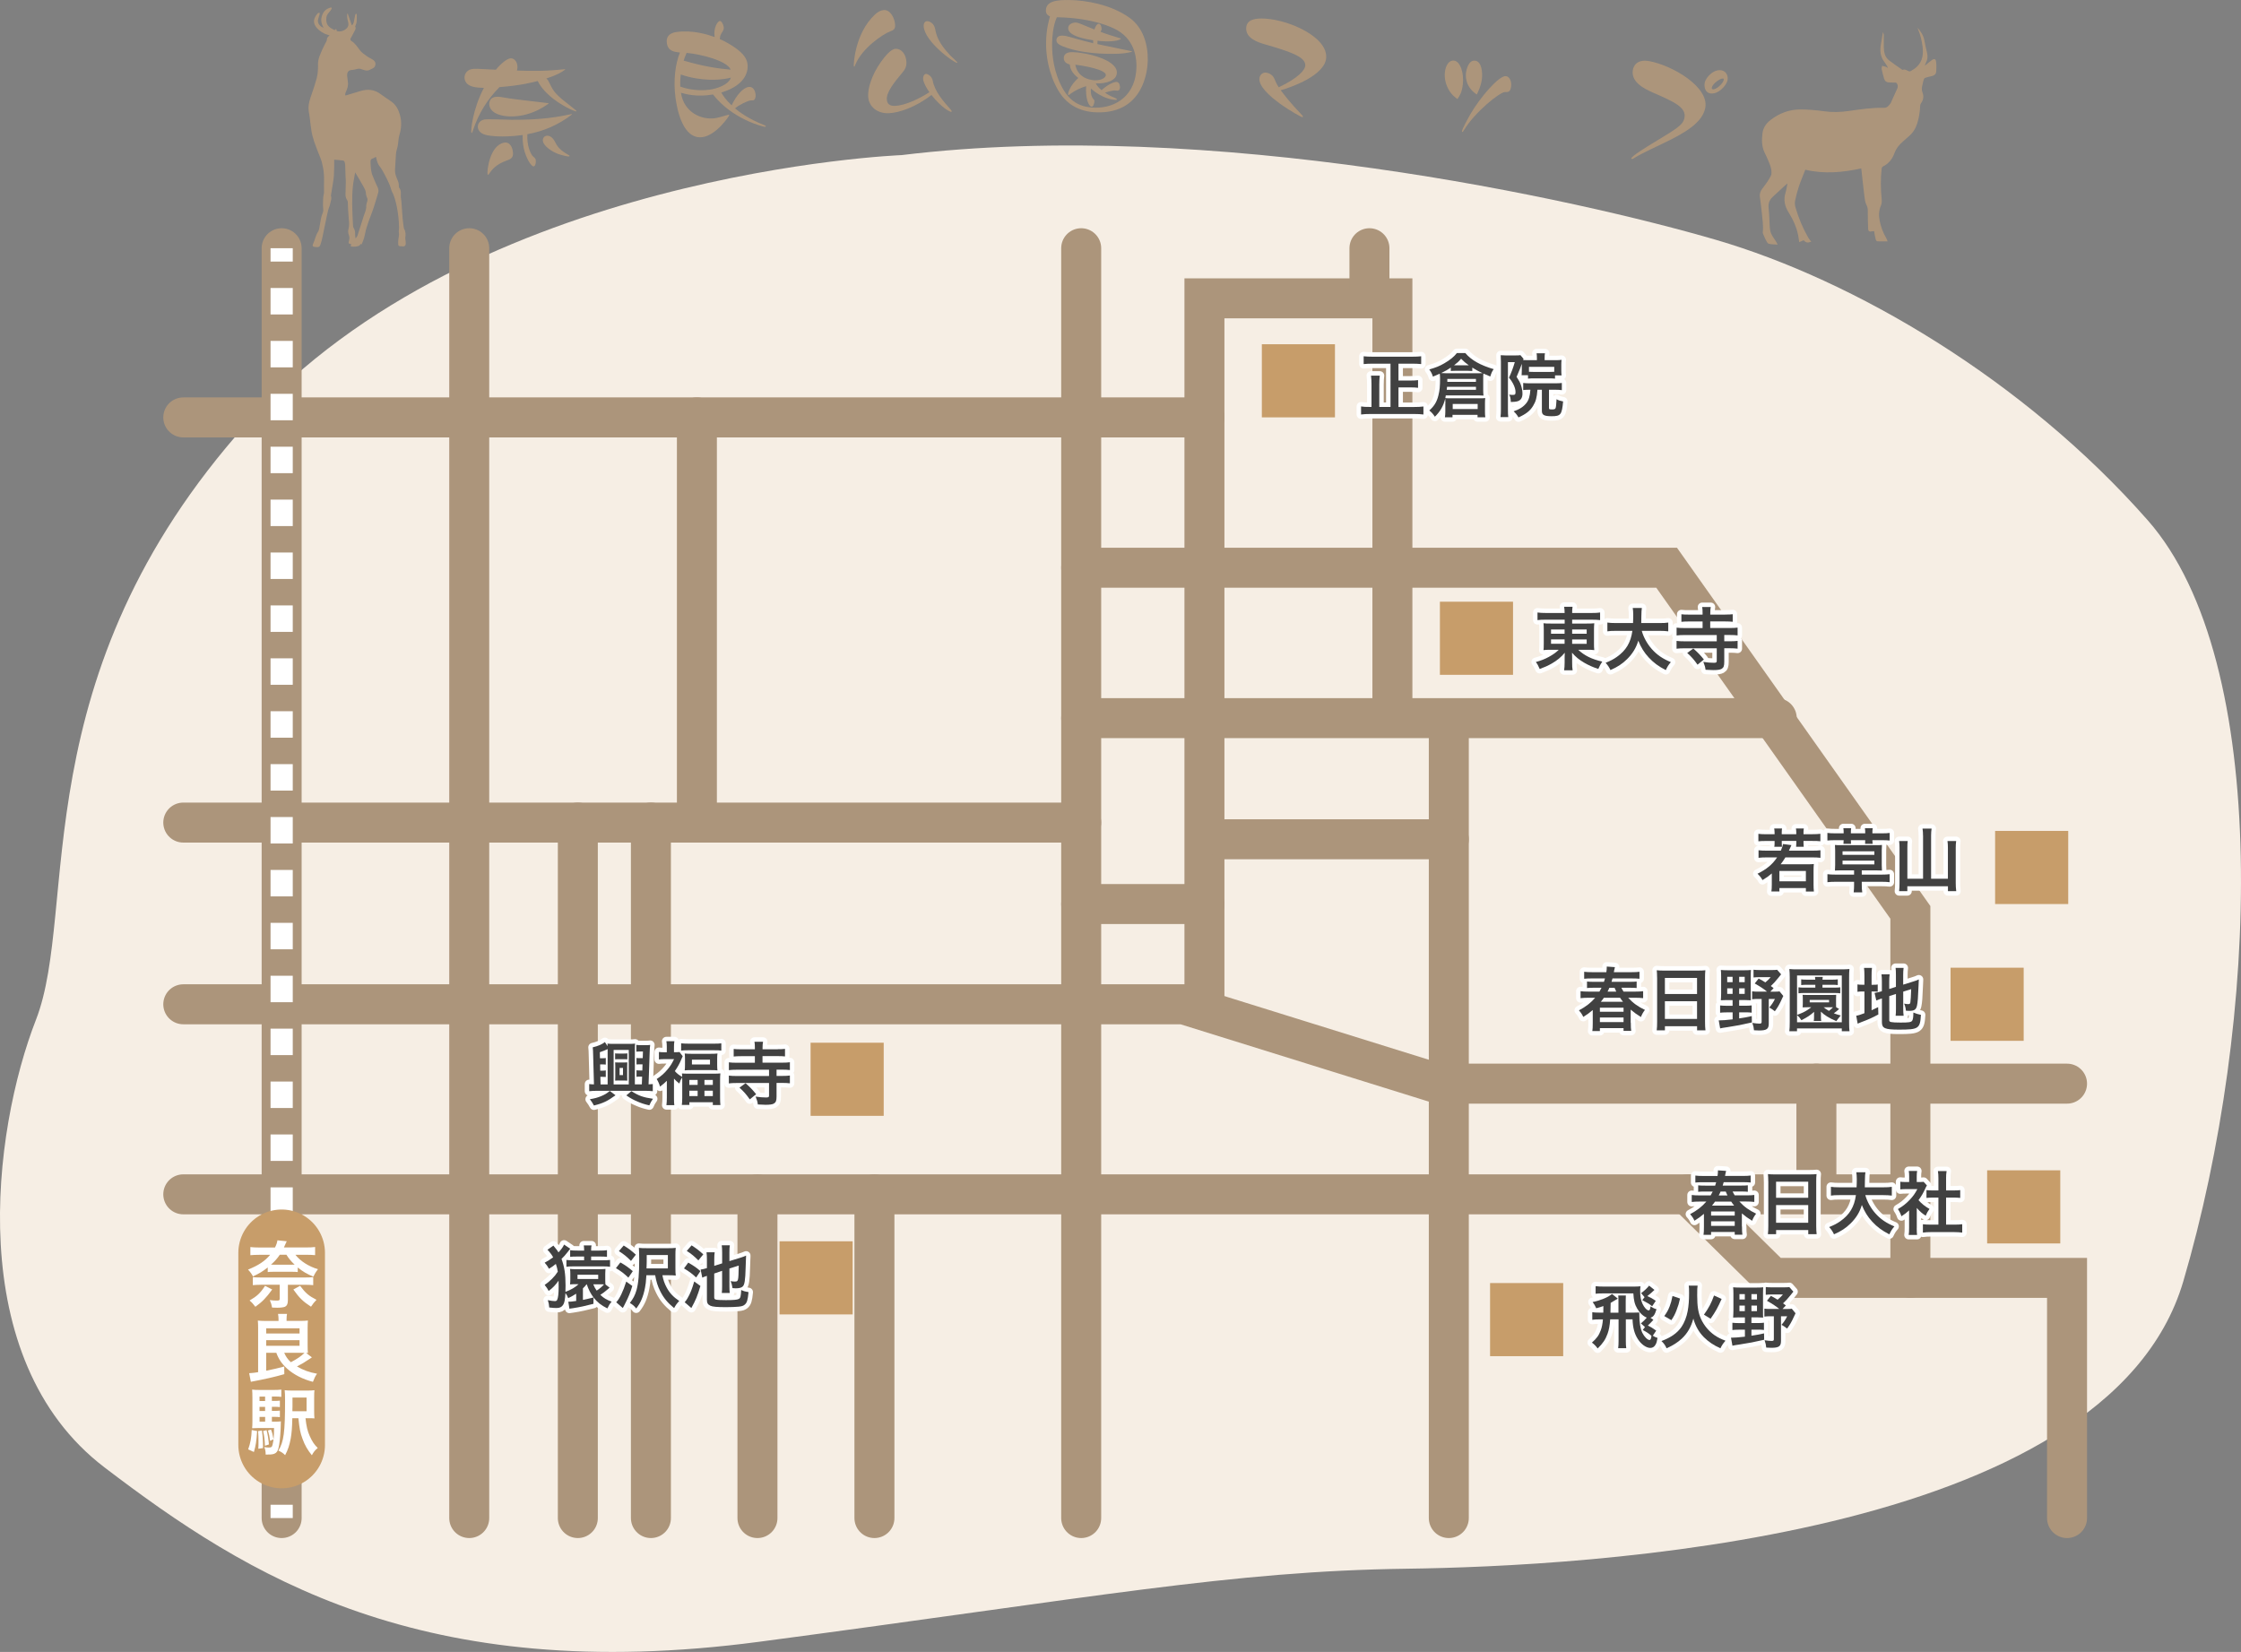 <?xml version="1.0" encoding="utf-8"?>
<!-- Generator: Adobe Illustrator 24.1.2, SVG Export Plug-In . SVG Version: 6.00 Build 0)  -->
<svg version="1.1" id="レイヤー_1" xmlns="http://www.w3.org/2000/svg" xmlns:xlink="http://www.w3.org/1999/xlink" x="0px"
	 y="0px" viewBox="0 0 545.83 402.37" style="enable-background:new 0 0 545.83 402.37;" xml:space="preserve">
<rect x="0" y="0" width="545.83" height="402.37" fill="#808080" stroke="none"/>
<style type="text/css">
	.st0{fill:#AC957B;}
	.st1{fill:#F6EEE4;}
	.st2{fill:none;stroke:#AC957B;stroke-width:9.739;stroke-linecap:round;stroke-miterlimit:10;}
	.st3{fill:none;stroke:#FFFFFF;stroke-width:5.411;stroke-miterlimit:10;}
	.st4{fill:none;stroke:#FFFFFF;stroke-width:5.411;stroke-miterlimit:10;stroke-dasharray:6.443,6.443;}
	.st5{fill:none;stroke:#C79D6A;stroke-width:21.102;stroke-linecap:round;stroke-miterlimit:10;}
	.st6{fill:#C79D6A;}
	.st7{fill:none;stroke:#FFFFFF;stroke-width:2.164;stroke-linecap:round;stroke-linejoin:round;stroke-miterlimit:10;}
	.st8{fill:#414141;}
	.st9{fill:#FFFFFF;}
</style>
<path class="st0" d="M459.76,58.79c-0.89,0-1.65,0.02-2.42-0.01c-0.15-0.01-0.39-0.16-0.43-0.3c-0.15-0.52-0.24-1.06-0.35-1.59
	c-0.04-0.18-0.05-0.36-0.08-0.58c-0.22,0.01-0.44,0-0.64,0.05c-0.56,0.15-0.82-0.11-0.83-0.64c-0.04-1.46-0.1-2.92-0.08-4.38
	c0-0.53-0.07-0.94-0.33-1.44c-0.33-0.63-0.41-1.42-0.5-2.15c-0.28-2.23-0.51-4.46-0.76-6.73c-4.51,0.98-9.01,1.41-13.63,0.32
	c-0.53,1.37-1.11,2.73-1.58,4.13c-0.38,1.13-0.68,2.29-0.91,3.46c-0.1,0.51-0.04,1.11,0.11,1.62c0.75,2.58,1.78,5.04,3.12,7.37
	c0.19,0.34,0.47,0.63,0.71,0.94c-0.86,0.35-1.28,0.27-1.85-0.34c-0.35,0.15-0.68,0.29-1.09,0.46c-0.09-0.61-0.14-1.15-0.25-1.68
	c-0.41-1.98-1.22-3.81-2.29-5.5c-0.98-1.55-1.34-3.11-0.78-4.88c0.21-0.68,0.29-1.39,0.47-2.25c-0.3,0.26-0.5,0.42-0.68,0.59
	c-0.99,0.91-1.99,1.82-2.97,2.74c-0.79,0.75-1.08,1.64-0.94,2.75c0.16,1.37,0.17,2.75,0.25,4.13c0.03,0.41,0.06,0.83,0.13,1.24
	c0.18,1.05,0.87,1.84,1.41,2.7c0.12,0.2,0.23,0.42,0.41,0.76c-0.86-0.07-1.57-0.03-2.2-0.22c-0.3-0.09-0.51-0.59-0.7-0.94
	c-0.22-0.4-0.38-0.82-0.56-1.24c-0.08-0.19-0.19-0.4-0.17-0.59c0.19-1.69-0.11-3.35-0.26-5.02c-0.11-1.23-0.29-2.44-0.45-3.66
	c-0.1-0.8,0.18-1.43,0.67-2.06c0.74-0.95,1.46-1.95,2.01-3.02c0.24-0.47,0.16-1.18,0.05-1.75c-0.13-0.69-0.43-1.36-0.7-2.02
	c-0.26-0.64-0.58-1.27-0.88-1.9c-0.72-1.49-0.7-3.07-0.52-4.64c0.16-1.37,0.88-2.45,1.97-3.29c2.14-1.65,4.56-2.57,7.25-2.57
	c1.94,0,3.89,0.17,5.81,0.44c2.02,0.28,4,0.22,6.01-0.07c2.85-0.41,5.69-0.84,8.59-0.77c0.76,0.02,1.16-0.56,1.57-1.09
	c0.1-0.13,0.15-0.3,0.21-0.45c0.48-1.06,0.95-2.12,1.44-3.17c0.22-0.48,0.13-1.08-0.27-1.39c-0.08-0.06-0.24-0.04-0.37-0.04
	c-0.55-0.02-1.1,0-1.63-0.07c-0.48-0.06-0.8-0.4-0.94-0.87c-0.22-0.77-0.44-1.54-0.6-2.32c-0.05-0.26,0.07-0.55,0.11-0.83
	c0.26,0.06,0.53,0.11,0.78,0.19c0.18,0.06,0.35,0.18,0.63,0.33c-0.08-0.2-0.1-0.3-0.15-0.38c-0.22-0.35-0.43-0.72-0.68-1.04
	c-1-1.3-1.16-2.75-0.88-4.31c0.18-1,0.34-2.01,0.5-3c0.06,0.2,0.21,0.44,0.21,0.68c0.02,0.98-0.01,1.96,0,2.94
	c0.02,1.25,0.24,2.45,1.29,3.27c1.01,0.79,2.08,1.49,3.13,2.23c0.05,0.04,0.13,0.1,0.17,0.09c0.58-0.25,1.01,0.11,1.49,0.32
	c0.12,0.05,0.32,0.06,0.43-0.01c0.5-0.31,1.03-0.6,1.46-0.99c1.52-1.41,1.72-3.18,1.45-5.14c-0.19-1.41-0.53-2.77-1.07-4.08
	c-0.04-0.09-0.05-0.18-0.1-0.36c0.79,0.95,1.42,1.89,1.63,3.06c0.18,1.03,0.43,2.04,0.66,3.06c0.18,0.81,0.15,1.58-0.25,2.32
	c-0.14,0.27-0.22,0.58-0.3,0.81c0.55-0.45,1.11-0.95,1.71-1.38c0.58-0.42,0.96-0.3,1.04,0.41c0.09,0.78,0.09,1.59,0.03,2.38
	c-0.06,0.71-0.59,1.02-1.26,1.15c-0.5,0.1-1,0.23-1.47,0.4c-0.16,0.06-0.28,0.31-0.34,0.49c-0.13,0.43-0.2,0.87-0.31,1.31
	c-0.15,0.59-0.19,1.17,0.04,1.76c0.37,0.94,0.21,1.82-0.39,2.64c-0.12,0.16-0.17,0.39-0.18,0.59c-0.05,1.45-0.28,2.88-0.71,4.27
	c-0.39,1.26-1.06,2.32-2.07,3.17c-0.46,0.38-0.89,0.8-1.35,1.19c-0.96,0.83-1.73,1.76-2.17,2.99c-0.51,1.4-1.42,2.51-2.8,3.18
	c-0.14,0.07-0.26,0.3-0.28,0.46c-0.28,2.47-0.25,4.95,0,7.42c0.05,0.53,0.04,1.13-0.17,1.59c-0.56,1.27-0.56,2.56-0.29,3.85
	c0.29,1.4,0.78,2.75,1.51,3.99C459.52,58.12,459.61,58.43,459.76,58.79z"/>
<path class="st0" d="M78.83,6.78c-0.49-0.83-0.7-1.62-0.53-2.47c0.25-1.26,0.91-2.12,2.21-2.47c0.22-0.06,0.36,0.09,0.26,0.3
	c-0.1,0.22-0.26,0.42-0.41,0.6C80,3.17,79.59,3.59,79.51,4.17c-0.15,1.2,0.09,2.04,1.06,2.66c0.3,0.19,0.61,0.35,0.9,0.51
	c0.14-0.1,0.26-0.19,0.42-0.3c0.05,0.2,0.1,0.35,0.14,0.51c0.78,0.34,2.1-0.11,2.63-0.92c0.26-0.39,0.24-0.85,0.12-1.29
	c-0.22-0.81-0.29-1.45-0.19-2.01c0.03-0.01,0.07-0.02,0.1-0.04c0.33,0.96,0.66,1.92,1,2.88c0.44-0.29,0.48-0.8,0.58-1.29
	c0.08-0.44,0.16-0.87,0.26-1.3c0.02-0.1,0.14-0.18,0.22-0.27c0.05,0.09,0.15,0.19,0.15,0.28c0,0.59,0.02,1.17-0.04,1.75
	c-0.04,0.35-0.21,0.68-0.32,1.02c-0.01,0.03-0.05,0.08-0.04,0.1c0.3,0.5-0.04,0.89-0.24,1.29C86,8.3,85.7,8.81,85.41,9.33
	c-0.17,0.3,0,0.55,0.21,0.67c0.89,0.55,1.41,1.41,2.02,2.22c0.42,0.56,1.04,0.98,1.62,1.4c0.46,0.34,0.98,0.58,1.48,0.87
	c0.41,0.24,0.72,0.61,0.72,1.07c-0.01,0.49-0.24,0.93-0.76,1.14c-0.26,0.1-0.5,0.25-0.76,0.36c-0.69,0.28-1.33-0.02-1.96-0.23
	c-0.33-0.11-0.62-0.13-0.95-0.04c-0.45,0.12-0.91,0.23-1.37,0.26c-0.82,0.06-1.19,0.55-1.09,1.54c0.04,0.46,0.09,0.91,0.16,1.36
	c0.14,0.88-0.13,1.67-0.49,2.45c-0.13,0.28-0.23,0.59-0.1,0.87c1.26-0.38,2.49-0.75,3.73-1.12c1.75-0.52,3.37-0.34,4.86,0.79
	c0.85,0.64,1.77,1.2,2.63,1.82c1.16,0.85,1.76,2.08,2.1,3.42c0.39,1.53,0.3,3.08-0.15,4.6c-0.21,0.69-0.27,1.4-0.34,2.11
	c-0.05,0.46-0.14,0.93-0.28,1.37c-0.26,0.81-0.28,1.64-0.32,2.47c-0.05,0.88-0.12,1.77-0.16,2.65c-0.05,0.86,0.27,1.64,0.59,2.4
	c0.21,0.48,0.37,0.93,0.34,1.45c-0.01,0.19,0.02,0.43,0.13,0.56c0.46,0.58,0.37,1.24,0.35,1.89c0,0.11,0,0.23,0.01,0.34
	c0.04,0.36,0.11,0.72,0.14,1.08c0.1,1.34,0.18,2.68,0.29,4.02c0.07,0.78,0.18,1.56,0.29,2.34c0.01,0.11,0.06,0.23,0.11,0.33
	c0.38,0.66,0.36,1.36,0.26,2.09c-0.04,0.29,0.07,0.6,0.08,0.9c0.01,0.31,0.07,0.66-0.05,0.92c-0.22,0.48-0.72,0.26-1.11,0.28
	c-0.26,0.02-0.57-0.05-0.63-0.34c-0.06-0.32-0.01-0.66-0.01-0.99c0.01-0.66,0.29-1.3,0.15-1.98c-0.07-0.36,0.05-0.75,0.05-1.12
	c-0.02-1.72-0.2-3.42-0.53-5.12c-0.21-1.08-0.49-2.11-0.89-3.12c-0.04-0.1-0.07-0.2-0.13-0.29c-0.24-0.38-0.35-0.8-0.48-1.23
	c-0.24-0.78-0.6-1.52-0.95-2.25c-0.32-0.66-0.68-1.31-1.04-1.95c-0.2-0.36-0.41-0.72-0.67-1.03c-0.51-0.61-0.7-1.34-0.87-2.08
	c-0.02-0.1-0.06-0.2-0.08-0.3c-0.23,0.13-0.44,0.32-0.68,0.37c-0.52,0.11-0.66,0.47-0.64,0.9c0.06,1.1,0.07,2.22,0.48,3.26
	c0.39,0.97,0.79,1.94,1.25,2.89c0.24,0.48,0.27,0.94,0.12,1.43c-0.38,1.29-0.76,2.58-1.18,3.85c-0.33,0.98-0.74,1.94-1.08,2.91
	c-0.27,0.76-0.51,1.52-0.73,2.3c-0.17,0.61-0.23,1.24-0.41,1.84c-0.16,0.54-0.4,1.06-0.61,1.6c-0.13-0.06-0.2-0.09-0.26-0.12
	c-0.22,0.59-0.77,0.55-1.22,0.65c-0.25,0.05-0.52,0.01-0.78,0.01c-0.41,0-0.45-0.05-0.32-0.46c0.01-0.05,0.02-0.09,0.03-0.14
	c-0.66-0.13-0.71-0.2-0.52-0.86c0.13-0.47,0.13-0.93-0.04-1.38c-0.18-0.48-0.23-0.97-0.09-1.45c0.24-0.84,0.14-1.68,0.06-2.53
	c-0.06-0.66-0.1-1.32-0.14-1.97c-0.04-0.68-0.04-1.37-0.08-2.05c-0.01-0.18-0.08-0.38-0.18-0.52c-0.5-0.72-0.39-1.52-0.36-2.32
	c0.03-0.76,0.05-1.53,0.05-2.29c0-0.41-0.06-0.83-0.07-1.24c-0.03-0.85-0.04-1.7-0.08-2.55c-0.01-0.31-0.06-0.63-0.16-0.93
	c-0.04-0.12-0.23-0.27-0.37-0.28c-0.68-0.09-1.37-0.14-2.15-0.21c0,0.46,0.01,0.99,0,1.53c-0.01,0.74-0.03,1.49-0.07,2.23
	c-0.03,0.52-0.09,1.03-0.17,1.54c-0.17,1.09-0.36,2.17-0.53,3.25c-0.01,0.08-0.05,0.17-0.03,0.24c0.28,0.72-0.09,1.37-0.2,2.05
	c-0.08,0.45-0.31,0.88-0.44,1.32c-0.14,0.52-0.25,1.04-0.36,1.57c-0.36,1.73-0.71,3.46-1.07,5.18c-0.13,0.61-0.29,1.22-0.49,1.82
	c-0.16,0.5-0.5,0.65-1.01,0.55c-0.06-0.01-0.12-0.01-0.18-0.01c-0.66-0.02-0.86-0.24-0.57-0.83c0.45-0.92,0.58-1.96,1.16-2.84
	c0.29-0.43,0.34-1.03,0.44-1.56c0.21-1.04,0.28-2.11,0.73-3.09c0.17-0.38,0.15-0.77,0.1-1.2c-0.08-0.68-0.02-1.37-0.01-2.06
	c0-0.23,0.02-0.47,0.05-0.7c0.03-0.25,0.1-0.5,0.14-0.75c0.02-0.13,0.03-0.27,0.03-0.4c0-0.45-0.01-0.9-0.01-1.34
	c0-1,0.06-2.01-0.02-3.01c-0.08-0.97-0.25-1.95-0.5-2.9c-0.24-0.87-0.64-1.7-0.96-2.55c-0.63-1.65-1.29-3.29-1.57-5.04
	c-0.19-1.13-0.29-2.28-0.44-3.42c-0.09-0.67-0.25-1.35-0.27-2.02c-0.04-1.29,0.4-2.49,0.82-3.69c0.42-1.23,0.84-2.46,1.17-3.71
	c0.3-1.14,0.34-2.32,0.32-3.5c-0.01-0.66,0.17-1.35,0.41-1.98c0.37-0.98,0.81-1.94,1.29-2.87c0.21-0.42,0.51-0.77,0.49-1.29
	c-0.01-0.16,0.18-0.35,0.3-0.5c0.09-0.11,0.22-0.18,0.34-0.28c-0.52-0.19-1.01-0.31-1.44-0.54c-0.83-0.45-1.59-1.02-2.08-1.86
	c-0.44-0.77-0.36-1.53,0.09-2.27c0.16-0.27,0.35-0.53,0.57-0.76c0.08-0.09,0.27-0.07,0.41-0.1c0.01,0.13,0.04,0.26,0.01,0.38
	c-0.09,0.34-0.19,0.68-0.31,1.01c-0.34,0.89,0.16,1.65,0.8,2.05C78.42,6.6,78.59,6.66,78.83,6.78z M86.51,41.98
	C86.54,41.95,86.51,41.96,86.51,41.98c-0.2,1.2-0.47,2.4-0.58,3.6c-0.13,1.39-0.16,2.8-0.15,4.2c0.02,1.75,0.13,3.5,0.21,5.24
	c0.01,0.18,0.07,0.37,0.16,0.53c0.23,0.41,0.37,0.82,0.34,1.3c-0.02,0.39,0.06,0.78,0.09,1.2c0.37-0.27,0.49-0.65,0.61-1.03
	c0.47-1.48,0.94-2.95,1.41-4.43c0.24-0.77,0.63-1.49,0.6-2.33c-0.01-0.37,0.1-0.76,0.22-1.13c0.11-0.33,0.14-0.62-0.01-0.94
	c-0.19-0.42-0.29-0.85-0.32-1.32c-0.03-0.39-0.2-0.79-0.4-1.13C87.99,44.47,87.25,43.23,86.51,41.98z"/>
<path class="st1" d="M219.58,37.78c0,0-104.48,4.02-159.5,65.42S19.27,221.42,8.76,248.39s-17.93,82.64,16.69,109.03
	c34.62,26.4,77.28,53.37,159.5,42.47s114.99-17.22,157.65-17.79c42.66-0.57,170.63-6.89,189.18-70.01s21.64-150.93-8.66-185.36
	s-71.71-58.53-105.1-68.29S295,28.6,219.58,37.78z"/>
<polyline class="st2" points="44.64,244.62 288.27,244.62 350.33,263.95 503.46,263.95 "/>
<line class="st2" x1="465.3" y1="290.91" x2="44.64" y2="290.91"/>
<line class="st2" x1="263.34" y1="200.36" x2="44.64" y2="200.36"/>
<line class="st2" x1="293.36" y1="101.67" x2="44.64" y2="101.67"/>
<line class="st2" x1="263.34" y1="60.46" x2="263.34" y2="369.76"/>
<line class="st2" x1="352.88" y1="369.76" x2="352.88" y2="176.96"/>
<polyline class="st2" points="263.34,138.29 405.94,138.29 465.3,222.23 465.3,311.26 "/>
<line class="st2" x1="114.29" y1="60.46" x2="114.29" y2="369.76"/>
<g>
	<line class="st2" x1="68.6" y1="60.46" x2="68.6" y2="369.76"/>
	<g>
		<line class="st3" x1="68.6" y1="60.46" x2="68.6" y2="63.71"/>
		<line class="st4" x1="68.6" y1="70.15" x2="68.6" y2="363.3"/>
		<line class="st3" x1="68.6" y1="366.52" x2="68.6" y2="369.76"/>
	</g>
</g>
<line class="st2" x1="442.41" y1="263.95" x2="442.41" y2="290.91"/>
<polyline class="st2" points="411.07,290.91 431.73,311.26 503.46,311.26 503.46,369.76 "/>
<polyline class="st2" points="339.14,171.87 339.14,72.67 293.36,72.67 293.36,220.2 293.36,244.62 "/>
<line class="st2" x1="263.34" y1="174.92" x2="432.75" y2="174.92"/>
<line class="st2" x1="352.88" y1="204.43" x2="298.44" y2="204.43"/>
<line class="st2" x1="293.36" y1="220.2" x2="263.34" y2="220.2"/>
<line class="st2" x1="169.74" y1="200.36" x2="169.74" y2="101.67"/>
<line class="st2" x1="333.55" y1="70.63" x2="333.55" y2="60.46"/>
<line class="st2" x1="140.74" y1="200.36" x2="140.74" y2="369.76"/>
<line class="st2" x1="158.54" y1="200.36" x2="158.54" y2="369.76"/>
<line class="st2" x1="212.98" y1="290.91" x2="212.98" y2="369.76"/>
<line class="st2" x1="184.49" y1="290.91" x2="184.49" y2="369.76"/>
<line class="st5" x1="68.6" y1="305.16" x2="68.6" y2="351.96"/>
<rect x="350.71" y="146.56" class="st6" width="17.81" height="17.81"/>
<rect x="307.34" y="83.85" class="st6" width="17.81" height="17.81"/>
<rect x="197.43" y="253.98" class="st6" width="17.81" height="17.81"/>
<rect x="189.87" y="302.35" class="st6" width="17.81" height="17.81"/>
<rect x="484" y="285.06" class="st6" width="17.81" height="17.81"/>
<rect x="362.93" y="312.52" class="st6" width="17.81" height="17.81"/>
<rect x="475.09" y="235.71" class="st6" width="17.81" height="17.81"/>
<g>
	<g>
		<path class="st7" d="M376.52,150.94c-0.86,0-1.41,0.02-2.04,0.1v-1.85c0.59,0.08,1.21,0.12,2.16,0.12h4.45
			c-0.02-0.69-0.03-0.98-0.12-1.52h2.05c-0.08,0.52-0.1,0.88-0.1,1.52h4.6c1.04,0,1.68-0.03,2.21-0.12v1.85
			c-0.56-0.07-1.26-0.1-2.09-0.1h-4.72v0.94h3.52c1.03,0,1.35-0.02,1.87-0.07c-0.05,0.51-0.07,1.06-0.07,1.7v3.12
			c0,0.94,0,0.94,0.07,1.72c-0.49-0.07-0.96-0.08-1.89-0.08h-2.02c1.5,1.41,3.28,2.29,5.85,2.88c-0.44,0.67-0.59,0.98-0.96,1.79
			c-1.36-0.45-2.38-0.91-3.45-1.53c-1.25-0.74-2.04-1.38-2.95-2.43c0.02,0.56,0.03,0.88,0.03,1.16v1.21c0,0.86,0.02,1.35,0.12,1.92
			h-2.07c0.08-0.66,0.12-1.15,0.12-1.92v-1.21c0-0.2,0.02-0.83,0.03-1.15c-0.86,1.06-1.89,1.9-3.22,2.66
			c-0.81,0.47-1.87,0.94-2.88,1.3c-0.37-0.84-0.52-1.13-0.94-1.7c1.26-0.35,2.14-0.69,3.17-1.25c1.03-0.56,1.84-1.15,2.41-1.73
			h-1.82c-1.04,0-1.38,0.02-1.9,0.08c0-0.17,0-0.17,0.05-0.49c0-0.07,0-0.07,0.02-1.23v-3.1c0-0.88-0.02-1.15-0.07-1.73
			c0.46,0.07,0.86,0.08,1.84,0.08h3.32v-0.94H376.52z M377.78,153.33v1.03h3.3v-1.03H377.78z M377.78,155.75v1.06h3.3v-1.06H377.78z
			 M382.92,154.36h3.54v-1.03h-3.54V154.36z M382.92,156.82h3.54v-1.06h-3.54V156.82z"/>
		<path class="st7" d="M399.88,153.67c0.42,1.52,1.31,3.15,2.43,4.41c1.25,1.41,2.64,2.37,4.65,3.2c-0.57,0.67-0.81,1.03-1.23,1.94
			c-1.8-0.93-2.96-1.79-4.16-3.08c-1.09-1.16-1.92-2.51-2.54-4.08c-0.51,1.73-1.4,3.18-2.75,4.51c-1.15,1.13-2.36,1.92-4.03,2.64
			c-0.29-0.64-0.64-1.16-1.18-1.77c1.21-0.49,1.89-0.84,2.73-1.43c2.26-1.6,3.39-3.49,3.79-6.35h-3.98c-1.06,0-1.55,0.03-2.11,0.12
			v-2.14c0.52,0.08,1.13,0.12,2.12,0.12h4.13c0.03-0.84,0.05-1.11,0.05-1.99c0-0.71-0.05-1.21-0.12-1.68h2.22
			c-0.08,0.59-0.1,0.84-0.12,1.97c0,0.69-0.02,1.08-0.03,1.7h4.46c0.96,0,1.55-0.03,2.12-0.12v2.14c-0.67-0.08-1.18-0.12-2.11-0.12
			H399.88z"/>
		<path class="st7" d="M420.21,149.69c0.84,0,1.33-0.02,1.82-0.08v1.84c-0.45-0.05-1.01-0.08-1.84-0.08h-3.64v1.6h4.73
			c0.84,0,1.41-0.03,1.94-0.1v1.9c-0.52-0.07-1.15-0.1-1.95-0.1h-1.3v1.53h1.3c0.89,0,1.45-0.03,1.95-0.1v1.9
			c-0.52-0.07-1.15-0.1-1.95-0.1h-1.3v3.3c0,1.03-0.15,1.43-0.67,1.73c-0.37,0.2-0.98,0.29-2,0.29c-0.51,0-1.15-0.03-1.89-0.08
			c-0.08-0.66-0.2-1.08-0.54-1.92c0.99,0.15,1.75,0.22,2.56,0.22c0.56,0,0.71-0.1,0.71-0.45v-3.08h-7.82c-0.81,0-1.43,0.03-1.97,0.1
			v-1.9c0.54,0.07,1.13,0.1,1.97,0.1h7.82v-1.53h-7.83c-0.81,0-1.41,0.03-1.95,0.1v-1.9c0.52,0.07,1.13,0.1,1.95,0.1h4.38v-1.6
			h-3.32c-0.81,0-1.38,0.03-1.84,0.08v-1.84c0.52,0.07,1.01,0.08,1.84,0.08h3.32v-0.34c0-0.74-0.02-1.08-0.1-1.5h2.09
			c-0.08,0.44-0.12,0.79-0.12,1.5v0.34H420.21z M413.46,161.9c-0.81-1.16-1.45-1.9-2.51-2.86l1.48-1.08
			c1.06,0.93,1.7,1.58,2.58,2.68L413.46,161.9z"/>
	</g>
	<g>
		<path class="st8" d="M376.52,150.94c-0.86,0-1.41,0.02-2.04,0.1v-1.85c0.59,0.08,1.21,0.12,2.16,0.12h4.45
			c-0.02-0.69-0.03-0.98-0.12-1.52h2.05c-0.08,0.52-0.1,0.88-0.1,1.52h4.6c1.04,0,1.68-0.03,2.21-0.12v1.85
			c-0.56-0.07-1.26-0.1-2.09-0.1h-4.72v0.94h3.52c1.03,0,1.35-0.02,1.87-0.07c-0.05,0.51-0.07,1.06-0.07,1.7v3.12
			c0,0.94,0,0.94,0.07,1.72c-0.49-0.07-0.96-0.08-1.89-0.08h-2.02c1.5,1.41,3.28,2.29,5.85,2.88c-0.44,0.67-0.59,0.98-0.96,1.79
			c-1.36-0.45-2.38-0.91-3.45-1.53c-1.25-0.74-2.04-1.38-2.95-2.43c0.02,0.56,0.03,0.88,0.03,1.16v1.21c0,0.86,0.02,1.35,0.12,1.92
			h-2.07c0.08-0.66,0.12-1.15,0.12-1.92v-1.21c0-0.2,0.02-0.83,0.03-1.15c-0.86,1.06-1.89,1.9-3.22,2.66
			c-0.81,0.47-1.87,0.94-2.88,1.3c-0.37-0.84-0.52-1.13-0.94-1.7c1.26-0.35,2.14-0.69,3.17-1.25c1.03-0.56,1.84-1.15,2.41-1.73
			h-1.82c-1.04,0-1.38,0.02-1.9,0.08c0-0.17,0-0.17,0.05-0.49c0-0.07,0-0.07,0.02-1.23v-3.1c0-0.88-0.02-1.15-0.07-1.73
			c0.46,0.07,0.86,0.08,1.84,0.08h3.32v-0.94H376.52z M377.78,153.33v1.03h3.3v-1.03H377.78z M377.78,155.75v1.06h3.3v-1.06H377.78z
			 M382.92,154.36h3.54v-1.03h-3.54V154.36z M382.92,156.82h3.54v-1.06h-3.54V156.82z"/>
		<path class="st8" d="M399.88,153.67c0.42,1.52,1.31,3.15,2.43,4.41c1.25,1.41,2.64,2.37,4.65,3.2c-0.57,0.67-0.81,1.03-1.23,1.94
			c-1.8-0.93-2.96-1.79-4.16-3.08c-1.09-1.16-1.92-2.51-2.54-4.08c-0.51,1.73-1.4,3.18-2.75,4.51c-1.15,1.13-2.36,1.92-4.03,2.64
			c-0.29-0.64-0.64-1.16-1.18-1.77c1.21-0.49,1.89-0.84,2.73-1.43c2.26-1.6,3.39-3.49,3.79-6.35h-3.98c-1.06,0-1.55,0.03-2.11,0.12
			v-2.14c0.52,0.08,1.13,0.12,2.12,0.12h4.13c0.03-0.84,0.05-1.11,0.05-1.99c0-0.71-0.05-1.21-0.12-1.68h2.22
			c-0.08,0.59-0.1,0.84-0.12,1.97c0,0.69-0.02,1.08-0.03,1.7h4.46c0.96,0,1.55-0.03,2.12-0.12v2.14c-0.67-0.08-1.18-0.12-2.11-0.12
			H399.88z"/>
		<path class="st8" d="M420.21,149.69c0.84,0,1.33-0.02,1.82-0.08v1.84c-0.45-0.05-1.01-0.08-1.84-0.08h-3.64v1.6h4.73
			c0.84,0,1.41-0.03,1.94-0.1v1.9c-0.52-0.07-1.15-0.1-1.95-0.1h-1.3v1.53h1.3c0.89,0,1.45-0.03,1.95-0.1v1.9
			c-0.52-0.07-1.15-0.1-1.95-0.1h-1.3v3.3c0,1.03-0.15,1.43-0.67,1.73c-0.37,0.2-0.98,0.29-2,0.29c-0.51,0-1.15-0.03-1.89-0.08
			c-0.08-0.66-0.2-1.08-0.54-1.92c0.99,0.15,1.75,0.22,2.56,0.22c0.56,0,0.71-0.1,0.71-0.45v-3.08h-7.82c-0.81,0-1.43,0.03-1.97,0.1
			v-1.9c0.54,0.07,1.13,0.1,1.97,0.1h7.82v-1.53h-7.83c-0.81,0-1.41,0.03-1.95,0.1v-1.9c0.52,0.07,1.13,0.1,1.95,0.1h4.38v-1.6
			h-3.32c-0.81,0-1.38,0.03-1.84,0.08v-1.84c0.52,0.07,1.01,0.08,1.84,0.08h3.32v-0.34c0-0.74-0.02-1.08-0.1-1.5h2.09
			c-0.08,0.44-0.12,0.79-0.12,1.5v0.34H420.21z M413.46,161.9c-0.81-1.16-1.45-1.9-2.51-2.86l1.48-1.08
			c1.06,0.93,1.7,1.58,2.58,2.68L413.46,161.9z"/>
	</g>
</g>
<g>
	<g>
		<path class="st7" d="M338.69,88.58h-4.41c-0.79,0-1.43,0.03-2.14,0.1v-1.9c0.64,0.07,1.3,0.1,2.12,0.1h9.75
			c0.79,0,1.45-0.03,2.14-0.1v1.9c-0.67-0.07-1.4-0.1-2.14-0.1h-3.39v4.11h2.88c0.81,0,1.35-0.03,1.89-0.1v1.87
			c-0.52-0.07-1.15-0.1-1.89-0.1h-2.88v4.77h3.86c0.84,0,1.55-0.03,2.22-0.12v1.95c-0.66-0.08-1.31-0.12-2.21-0.12h-10.76
			c-0.84,0-1.5,0.03-2.22,0.12V99c0.62,0.1,1.08,0.12,2.19,0.12h0.35v-5.44c0-0.88-0.03-1.57-0.12-2.19h2.14
			c-0.08,0.59-0.12,1.3-0.12,2.17v5.46h2.73V88.58z"/>
		<path class="st7" d="M352.06,98.21c0-0.44-0.02-0.76-0.05-1.11c-0.47,1.84-1.25,3.18-2.53,4.4c-0.42-0.66-0.79-1.06-1.35-1.52
			c1.21-1.08,1.84-2.12,2.22-3.69c0.3-1.21,0.4-2.17,0.4-4.14c0-0.42-0.03-0.83-0.07-1.13c-0.77,0.35-0.93,0.42-1.67,0.72
			c-0.2-0.67-0.45-1.16-0.89-1.75c1.68-0.49,2.48-0.81,3.67-1.5c1.4-0.81,2.38-1.62,3.05-2.49h2.06c1.48,1.74,3.66,2.96,6.92,3.92
			c-0.37,0.49-0.54,0.83-0.84,1.79c-0.59-0.24-0.59-0.24-1.67-0.72c-0.05,0.42-0.05,0.69-0.05,1.21v2.75c0,0.61,0.02,0.96,0.07,1.41
			c-0.42-0.03-0.81-0.05-1.23-0.05h-7.95c-0.05,0.3-0.07,0.4-0.12,0.66c0.32,0.03,0.62,0.05,1.11,0.05h7.29
			c0.59,0,0.91-0.02,1.33-0.05c-0.05,0.39-0.07,0.77-0.07,1.2v2.14c0,0.52,0.02,0.94,0.08,1.33h-1.89v-0.59h-6.1v0.59h-1.85
			c0.07-0.44,0.1-0.84,0.1-1.35V98.21z M353.36,89.54c-0.74,0.51-1.23,0.79-2.34,1.33c0.47,0.03,0.94,0.05,1.48,0.05h7.33
			c0.56,0,0.88-0.02,1.26-0.03c-1.09-0.52-1.57-0.77-2.49-1.35v0.83c-0.34-0.03-0.74-0.05-1.11-0.05h-2.96
			c-0.57,0-0.77,0.02-1.16,0.05V89.54z M352.45,94.22c-0.02,0.3-0.03,0.42-0.08,0.72h7.13v-0.72H352.45z M359.49,93.01V92.3h-6.97
			v0.71H359.49z M353.83,99.63h6.08V98.4h-6.08V99.63z M354.54,88.98h3.22c-0.81-0.57-1.18-0.89-1.89-1.6
			c-0.57,0.67-0.88,0.96-1.72,1.6H354.54z"/>
		<path class="st7" d="M370.69,88.54c-0.47,1.3-0.47,1.3-1.3,3.25c0.61,0.94,0.84,1.38,1.04,1.95c0.24,0.67,0.39,1.47,0.39,2.14
			c0,0.99-0.4,1.63-1.18,1.85c-0.35,0.12-0.93,0.17-1.65,0.19c-0.05-0.91-0.15-1.36-0.42-1.8c0.34,0.05,0.62,0.07,0.89,0.07
			c0.56,0,0.67-0.13,0.67-0.72c0-0.57-0.22-1.31-0.61-2.04c-0.2-0.4-0.45-0.77-0.98-1.45c0.52-1.09,1.03-2.43,1.41-3.77h-1.67v11.49
			c0,0.88,0.02,1.35,0.08,1.9h-1.89c0.07-0.54,0.1-1.16,0.1-1.94V88.09c0-0.56-0.02-1.04-0.05-1.57c0.32,0.03,0.69,0.05,1.18,0.05
			h2.54c0.59,0,0.83-0.02,1.08-0.07l0.77,0.91c-0.05,0.1-0.07,0.13-0.12,0.29c0.32,0.02,0.66,0.03,1.23,0.03h2.14v-0.57
			c0-0.44-0.03-0.81-0.08-1.11h2.04c-0.07,0.34-0.08,0.64-0.08,1.16v0.52h2.63c0.62,0,1.06-0.02,1.5-0.08
			c-0.05,0.35-0.07,0.59-0.07,1.21v1.35c0,0.54,0.02,0.81,0.07,1.23h-1.6v0.79c-0.42-0.05-0.81-0.07-1.33-0.07h-3.92
			c-0.54,0-0.94,0.02-1.33,0.07v-0.83h-1.57c0.02-0.1,0.02-0.1,0.03-0.3c0.02-0.13,0.03-0.62,0.03-0.96v-1.26V88.54z M372.58,94.93
			c-0.81,0-1.11,0.02-1.58,0.08v-1.73c0.47,0.07,0.94,0.08,1.58,0.08h6.2c0.84,0,1.16-0.02,1.63-0.08v1.75
			c-0.49-0.07-0.96-0.1-1.63-0.1h-1.5v4.48c0,0.27,0.13,0.32,0.74,0.32c0.59,0,0.77-0.08,0.88-0.37c0.1-0.29,0.15-0.89,0.22-2.12
			c0.57,0.3,0.84,0.39,1.6,0.54c-0.29,3.22-0.59,3.6-2.78,3.6c-1.82,0-2.39-0.3-2.39-1.26v-5.19h-1.08
			c-0.15,1.95-0.4,2.86-1.08,3.96c-0.72,1.18-1.73,1.97-3.54,2.78c-0.39-0.66-0.64-0.98-1.18-1.48c1.52-0.54,2.41-1.13,3.12-2.04
			c0.59-0.76,0.84-1.65,0.96-3.22H372.58z M378.56,89.35h-6.16v1.21c0.27,0.02,0.54,0.03,1.13,0.03h3.92c0.59,0,0.77,0,1.11-0.03
			V89.35z"/>
	</g>
	<g>
		<path class="st8" d="M338.69,88.58h-4.41c-0.79,0-1.43,0.03-2.14,0.1v-1.9c0.64,0.07,1.3,0.1,2.12,0.1h9.75
			c0.79,0,1.45-0.03,2.14-0.1v1.9c-0.67-0.07-1.4-0.1-2.14-0.1h-3.39v4.11h2.88c0.81,0,1.35-0.03,1.89-0.1v1.87
			c-0.52-0.07-1.15-0.1-1.89-0.1h-2.88v4.77h3.86c0.84,0,1.55-0.03,2.22-0.12v1.95c-0.66-0.08-1.31-0.12-2.21-0.12h-10.76
			c-0.84,0-1.5,0.03-2.22,0.12V99c0.62,0.1,1.08,0.12,2.19,0.12h0.35v-5.44c0-0.88-0.03-1.57-0.12-2.19h2.14
			c-0.08,0.59-0.12,1.3-0.12,2.17v5.46h2.73V88.58z"/>
		<path class="st8" d="M352.06,98.21c0-0.44-0.02-0.76-0.05-1.11c-0.47,1.84-1.25,3.18-2.53,4.4c-0.42-0.66-0.79-1.06-1.35-1.52
			c1.21-1.08,1.84-2.12,2.22-3.69c0.3-1.21,0.4-2.17,0.4-4.14c0-0.42-0.03-0.83-0.07-1.13c-0.77,0.35-0.93,0.42-1.67,0.72
			c-0.2-0.67-0.45-1.16-0.89-1.75c1.68-0.49,2.48-0.81,3.67-1.5c1.4-0.81,2.38-1.62,3.05-2.49h2.06c1.48,1.74,3.66,2.96,6.92,3.92
			c-0.37,0.49-0.54,0.83-0.84,1.79c-0.59-0.24-0.59-0.24-1.67-0.72c-0.05,0.42-0.05,0.69-0.05,1.21v2.75c0,0.61,0.02,0.96,0.07,1.41
			c-0.42-0.03-0.81-0.05-1.23-0.05h-7.95c-0.05,0.3-0.07,0.4-0.12,0.66c0.32,0.03,0.62,0.05,1.11,0.05h7.29
			c0.59,0,0.91-0.02,1.33-0.05c-0.05,0.39-0.07,0.77-0.07,1.2v2.14c0,0.52,0.02,0.94,0.08,1.33h-1.89v-0.59h-6.1v0.59h-1.85
			c0.07-0.44,0.1-0.84,0.1-1.35V98.21z M353.36,89.54c-0.74,0.51-1.23,0.79-2.34,1.33c0.47,0.03,0.94,0.05,1.48,0.05h7.33
			c0.56,0,0.88-0.02,1.26-0.03c-1.09-0.52-1.57-0.77-2.49-1.35v0.83c-0.34-0.03-0.74-0.05-1.11-0.05h-2.96
			c-0.57,0-0.77,0.02-1.16,0.05V89.54z M352.45,94.22c-0.02,0.3-0.03,0.42-0.08,0.72h7.13v-0.72H352.45z M359.49,93.01V92.3h-6.97
			v0.71H359.49z M353.83,99.63h6.08V98.4h-6.08V99.63z M354.54,88.98h3.22c-0.81-0.57-1.18-0.89-1.89-1.6
			c-0.57,0.67-0.88,0.96-1.72,1.6H354.54z"/>
		<path class="st8" d="M370.69,88.54c-0.47,1.3-0.47,1.3-1.3,3.25c0.61,0.94,0.84,1.38,1.04,1.95c0.24,0.67,0.39,1.47,0.39,2.14
			c0,0.99-0.4,1.63-1.18,1.85c-0.35,0.12-0.93,0.17-1.65,0.19c-0.05-0.91-0.15-1.36-0.42-1.8c0.34,0.05,0.62,0.07,0.89,0.07
			c0.56,0,0.67-0.13,0.67-0.72c0-0.57-0.22-1.31-0.61-2.04c-0.2-0.4-0.45-0.77-0.98-1.45c0.52-1.09,1.03-2.43,1.41-3.77h-1.67v11.49
			c0,0.88,0.02,1.35,0.08,1.9h-1.89c0.07-0.54,0.1-1.16,0.1-1.94V88.09c0-0.56-0.02-1.04-0.05-1.57c0.32,0.03,0.69,0.05,1.18,0.05
			h2.54c0.59,0,0.83-0.02,1.08-0.07l0.77,0.91c-0.05,0.1-0.07,0.13-0.12,0.29c0.32,0.02,0.66,0.03,1.23,0.03h2.14v-0.57
			c0-0.44-0.03-0.81-0.08-1.11h2.04c-0.07,0.34-0.08,0.64-0.08,1.16v0.52h2.63c0.62,0,1.06-0.02,1.5-0.08
			c-0.05,0.35-0.07,0.59-0.07,1.21v1.35c0,0.54,0.02,0.81,0.07,1.23h-1.6v0.79c-0.42-0.05-0.81-0.07-1.33-0.07h-3.92
			c-0.54,0-0.94,0.02-1.33,0.07v-0.83h-1.57c0.02-0.1,0.02-0.1,0.03-0.3c0.02-0.13,0.03-0.62,0.03-0.96v-1.26V88.54z M372.58,94.93
			c-0.81,0-1.11,0.02-1.58,0.08v-1.73c0.47,0.07,0.94,0.08,1.58,0.08h6.2c0.84,0,1.16-0.02,1.63-0.08v1.75
			c-0.49-0.07-0.96-0.1-1.63-0.1h-1.5v4.48c0,0.27,0.13,0.32,0.74,0.32c0.59,0,0.77-0.08,0.88-0.37c0.1-0.29,0.15-0.89,0.22-2.12
			c0.57,0.3,0.84,0.39,1.6,0.54c-0.29,3.22-0.59,3.6-2.78,3.6c-1.82,0-2.39-0.3-2.39-1.26v-5.19h-1.08
			c-0.15,1.95-0.4,2.86-1.08,3.96c-0.72,1.18-1.73,1.97-3.54,2.78c-0.39-0.66-0.64-0.98-1.18-1.48c1.52-0.54,2.41-1.13,3.12-2.04
			c0.59-0.76,0.84-1.65,0.96-3.22H372.58z M378.56,89.35h-6.16v1.21c0.27,0.02,0.54,0.03,1.13,0.03h3.92c0.59,0,0.77,0,1.11-0.03
			V89.35z"/>
	</g>
</g>
<g>
	<g>
		<path class="st7" d="M156.33,264.14l0.07-1.9h-0.56c-0.37,0-0.57,0.02-0.81,0.05v-1.6c0.24,0.03,0.42,0.05,0.83,0.05h0.59
			l0.05-1.5h-0.66c-0.37,0-0.57,0.02-0.81,0.03v-1.58c0.24,0.03,0.4,0.05,0.83,0.05h0.69l0.05-1.62h-0.77
			c-0.4,0-0.59,0.02-0.84,0.05v-1.67c0.3,0.05,0.66,0.08,1.09,0.08h1.15c0.54,0,0.79-0.02,1.13-0.07c-0.07,0.49-0.08,0.91-0.12,1.74
			l-0.27,7.87c0.51-0.02,0.69-0.03,1.03-0.07v1.74c-0.57-0.07-1.2-0.1-2-0.1h-11.5c-0.74,0-1.35,0.03-1.99,0.1v-1.74
			c0.34,0.03,0.61,0.07,1.16,0.08l-0.2-7.23c-0.02-0.79-0.03-1.26-0.1-1.8c1.28-0.3,2.27-0.72,2.96-1.28l0.66,1.01
			c0-0.32,0-0.35-0.03-0.64c0.32,0.05,0.83,0.07,1.47,0.07h3.77c0.72,0,1.11-0.02,1.48-0.07c-0.03,0.39-0.05,0.67-0.05,1.31v8.62
			H156.33z M149.92,266.78c-1.94,1.41-3.03,1.95-5.26,2.49c-0.29-0.54-0.59-1.03-0.99-1.53c1.2-0.2,1.8-0.37,2.66-0.71
			c0.94-0.39,1.47-0.69,2.19-1.31L149.92,266.78z M148,255.53c-0.66,0.32-1.09,0.49-1.9,0.76l0.03,1.47h0.59
			c0.42,0,0.59-0.02,0.83-0.05v1.6c-0.24-0.03-0.44-0.05-0.81-0.05h-0.57l0.03,1.53h0.52c0.4,0,0.59-0.02,0.83-0.07v1.6
			c-0.24-0.02-0.44-0.03-0.81-0.03h-0.51l0.05,1.85H148V255.53z M153.15,264.14v-8.4h-3.69v8.4H153.15z M152.8,258.02
			c-0.29-0.03-0.4-0.03-0.81-0.03h-1.38c-0.39,0-0.51,0-0.79,0.03v-1.45c0.22,0.03,0.39,0.05,0.81,0.05h1.36
			c0.42,0,0.59-0.02,0.81-0.05V258.02z M150.67,263.18c-0.24,0-0.49,0.02-0.84,0.03c0.02-0.22,0.03-0.49,0.03-0.89v-2.64
			c0-0.42-0.02-0.67-0.03-0.91c0.2,0.02,0.44,0.03,0.84,0.03h1.26c0.39,0,0.69-0.02,0.86-0.03c-0.02,0.19-0.03,0.49-0.03,0.93v2.61
			c0,0.42,0.02,0.72,0.03,0.91c-0.29-0.02-0.61-0.03-0.84-0.03H150.67z M150.91,261.86h0.83v-1.74h-0.83V261.86z M153.79,265.77
			c1.77,1.13,2.85,1.52,5.26,1.87c-0.44,0.61-0.56,0.83-0.89,1.6c-1.25-0.29-1.87-0.49-2.85-0.91c-1.06-0.45-1.7-0.79-2.76-1.52
			L153.79,265.77z"/>
		<path class="st7" d="M162.43,263.24c-0.57,0.57-0.86,0.81-1.67,1.43c-0.2-0.69-0.44-1.25-0.81-1.84c1.15-0.77,1.87-1.41,2.68-2.39
			c0.64-0.77,1.04-1.41,1.55-2.46h-2.34c-0.51,0-0.91,0.02-1.35,0.07v-1.82c0.4,0.05,0.76,0.07,1.26,0.07h0.66v-1.38
			c0-0.44-0.03-0.91-0.1-1.3h1.95c-0.07,0.35-0.1,0.84-0.1,1.31v1.36h0.51c0.42,0,0.66-0.02,0.83-0.05l0.79,1.03
			c-0.13,0.25-0.25,0.52-0.35,0.77c-0.37,0.93-0.89,1.89-1.57,2.85c0.44,0.52,1.04,1.01,1.79,1.41c-0.02-0.35-0.02-0.51-0.05-0.83
			c0.45,0.03,0.93,0.05,1.7,0.05h5.93c0.83,0,1.3-0.02,1.72-0.07c-0.05,0.45-0.07,0.94-0.07,1.73v4.24c0,0.76,0.03,1.28,0.08,1.74
			h-1.85v-0.69h-5.71v0.66h-1.84c0.07-0.49,0.1-0.99,0.1-1.74v-4.19c0-0.27,0-0.42-0.02-0.76c-0.34,0.52-0.49,0.83-0.69,1.48
			c-0.62-0.49-0.86-0.71-1.3-1.2v4.68c0,0.83,0.02,1.35,0.08,1.79h-1.92c0.07-0.56,0.1-1.18,0.1-1.82V263.24z M165.9,254.13
			c0.54,0.05,1.11,0.08,1.84,0.08h6.15c0.81,0,1.31-0.02,1.8-0.08v1.77c-0.47-0.07-0.91-0.08-1.62-0.08h-6.55
			c-0.69,0-1.13,0.02-1.62,0.08V254.13z M166.84,257.91c0-0.57-0.02-0.89-0.07-1.3c0.49,0.05,0.94,0.07,1.63,0.07h4.75
			c0.66,0,1.11-0.02,1.6-0.07c-0.05,0.42-0.07,0.71-0.07,1.28v1.52c0,0.61,0.02,0.89,0.07,1.31c-0.47-0.05-0.86-0.07-1.63-0.07
			h-4.72c-0.67,0-1.18,0.02-1.63,0.07c0.05-0.4,0.07-0.72,0.07-1.28V257.91z M167.9,264.26h2.02v-1.21h-2.02V264.26z M167.9,266.97
			h2.02v-1.31h-2.02V266.97z M168.53,259.27h4.4v-1.16h-4.4V259.27z M171.58,264.26h2.04v-1.21h-2.04V264.26z M171.58,266.97h2.04
			v-1.31h-2.04V266.97z"/>
		<path class="st7" d="M189.38,255.56c0.84,0,1.33-0.02,1.82-0.08v1.84c-0.45-0.05-1.01-0.08-1.84-0.08h-3.64v1.6h4.73
			c0.84,0,1.41-0.03,1.94-0.1v1.9c-0.52-0.07-1.15-0.1-1.95-0.1h-1.3v1.53h1.3c0.89,0,1.45-0.03,1.95-0.1v1.9
			c-0.52-0.07-1.15-0.1-1.95-0.1h-1.3v3.3c0,1.03-0.15,1.43-0.67,1.74c-0.37,0.2-0.98,0.29-2,0.29c-0.51,0-1.15-0.03-1.89-0.08
			c-0.08-0.66-0.2-1.08-0.54-1.92c0.99,0.15,1.75,0.22,2.56,0.22c0.56,0,0.71-0.1,0.71-0.45v-3.08h-7.82c-0.81,0-1.43,0.03-1.97,0.1
			v-1.9c0.54,0.07,1.13,0.1,1.97,0.1h7.82v-1.53h-7.83c-0.81,0-1.41,0.03-1.95,0.1v-1.9c0.52,0.07,1.13,0.1,1.95,0.1h4.38v-1.6
			h-3.32c-0.81,0-1.38,0.03-1.84,0.08v-1.84c0.52,0.07,1.01,0.08,1.84,0.08h3.32v-0.34c0-0.74-0.02-1.08-0.1-1.5h2.09
			c-0.08,0.44-0.12,0.79-0.12,1.5v0.34H189.38z M182.62,267.78c-0.81-1.16-1.45-1.9-2.51-2.86l1.48-1.08
			c1.06,0.93,1.7,1.58,2.58,2.68L182.62,267.78z"/>
	</g>
	<g>
		<path class="st8" d="M156.33,264.14l0.07-1.9h-0.56c-0.37,0-0.57,0.02-0.81,0.05v-1.6c0.24,0.03,0.42,0.05,0.83,0.05h0.59
			l0.05-1.5h-0.66c-0.37,0-0.57,0.02-0.81,0.03v-1.58c0.24,0.03,0.4,0.05,0.83,0.05h0.69l0.05-1.62h-0.77
			c-0.4,0-0.59,0.02-0.84,0.05v-1.67c0.3,0.05,0.66,0.08,1.09,0.08h1.15c0.54,0,0.79-0.02,1.13-0.07c-0.07,0.49-0.08,0.91-0.12,1.74
			l-0.27,7.87c0.51-0.02,0.69-0.03,1.03-0.07v1.74c-0.57-0.07-1.2-0.1-2-0.1h-11.5c-0.74,0-1.35,0.03-1.99,0.1v-1.74
			c0.34,0.03,0.61,0.07,1.16,0.08l-0.2-7.23c-0.02-0.79-0.03-1.26-0.1-1.8c1.28-0.3,2.27-0.72,2.96-1.28l0.66,1.01
			c0-0.32,0-0.35-0.03-0.64c0.32,0.05,0.83,0.07,1.47,0.07h3.77c0.72,0,1.11-0.02,1.48-0.07c-0.03,0.39-0.05,0.67-0.05,1.31v8.62
			H156.33z M149.92,266.78c-1.94,1.41-3.03,1.95-5.26,2.49c-0.29-0.54-0.59-1.03-0.99-1.53c1.2-0.2,1.8-0.37,2.66-0.71
			c0.94-0.39,1.47-0.69,2.19-1.31L149.92,266.78z M148,255.53c-0.66,0.32-1.09,0.49-1.9,0.76l0.03,1.47h0.59
			c0.42,0,0.59-0.02,0.83-0.05v1.6c-0.24-0.03-0.44-0.05-0.81-0.05h-0.57l0.03,1.53h0.52c0.4,0,0.59-0.02,0.83-0.07v1.6
			c-0.24-0.02-0.44-0.03-0.81-0.03h-0.51l0.05,1.85H148V255.53z M153.15,264.14v-8.4h-3.69v8.4H153.15z M152.8,258.02
			c-0.29-0.03-0.4-0.03-0.81-0.03h-1.38c-0.39,0-0.51,0-0.79,0.03v-1.45c0.22,0.03,0.39,0.05,0.81,0.05h1.36
			c0.42,0,0.59-0.02,0.81-0.05V258.02z M150.67,263.18c-0.24,0-0.49,0.02-0.84,0.03c0.02-0.22,0.03-0.49,0.03-0.89v-2.64
			c0-0.42-0.02-0.67-0.03-0.91c0.2,0.02,0.44,0.03,0.84,0.03h1.26c0.39,0,0.69-0.02,0.86-0.03c-0.02,0.19-0.03,0.49-0.03,0.93v2.61
			c0,0.42,0.02,0.72,0.03,0.91c-0.29-0.02-0.61-0.03-0.84-0.03H150.67z M150.91,261.86h0.83v-1.74h-0.83V261.86z M153.79,265.77
			c1.77,1.13,2.85,1.52,5.26,1.87c-0.44,0.61-0.56,0.83-0.89,1.6c-1.25-0.29-1.87-0.49-2.85-0.91c-1.06-0.45-1.7-0.79-2.76-1.52
			L153.79,265.77z"/>
		<path class="st8" d="M162.43,263.24c-0.57,0.57-0.86,0.81-1.67,1.43c-0.2-0.69-0.44-1.25-0.81-1.84c1.15-0.77,1.87-1.41,2.68-2.39
			c0.64-0.77,1.04-1.41,1.55-2.46h-2.34c-0.51,0-0.91,0.02-1.35,0.07v-1.82c0.4,0.05,0.76,0.07,1.26,0.07h0.66v-1.38
			c0-0.44-0.03-0.91-0.1-1.3h1.95c-0.07,0.35-0.1,0.84-0.1,1.31v1.36h0.51c0.42,0,0.66-0.02,0.83-0.05l0.79,1.03
			c-0.13,0.25-0.25,0.52-0.35,0.77c-0.37,0.93-0.89,1.89-1.57,2.85c0.44,0.52,1.04,1.01,1.79,1.41c-0.02-0.35-0.02-0.51-0.05-0.83
			c0.45,0.03,0.93,0.05,1.7,0.05h5.93c0.83,0,1.3-0.02,1.72-0.07c-0.05,0.45-0.07,0.94-0.07,1.73v4.24c0,0.76,0.03,1.28,0.08,1.74
			h-1.85v-0.69h-5.71v0.66h-1.84c0.07-0.49,0.1-0.99,0.1-1.74v-4.19c0-0.27,0-0.42-0.02-0.76c-0.34,0.52-0.49,0.83-0.69,1.48
			c-0.62-0.49-0.86-0.71-1.3-1.2v4.68c0,0.83,0.02,1.35,0.08,1.79h-1.92c0.07-0.56,0.1-1.18,0.1-1.82V263.24z M165.9,254.13
			c0.54,0.05,1.11,0.08,1.84,0.08h6.15c0.81,0,1.31-0.02,1.8-0.08v1.77c-0.47-0.07-0.91-0.08-1.62-0.08h-6.55
			c-0.69,0-1.13,0.02-1.62,0.08V254.13z M166.84,257.91c0-0.57-0.02-0.89-0.07-1.3c0.49,0.05,0.94,0.07,1.63,0.07h4.75
			c0.66,0,1.11-0.02,1.6-0.07c-0.05,0.42-0.07,0.71-0.07,1.28v1.52c0,0.61,0.02,0.89,0.07,1.31c-0.47-0.05-0.86-0.07-1.63-0.07
			h-4.72c-0.67,0-1.18,0.02-1.63,0.07c0.05-0.4,0.07-0.72,0.07-1.28V257.91z M167.9,264.26h2.02v-1.21h-2.02V264.26z M167.9,266.97
			h2.02v-1.31h-2.02V266.97z M168.53,259.27h4.4v-1.16h-4.4V259.27z M171.58,264.26h2.04v-1.21h-2.04V264.26z M171.58,266.97h2.04
			v-1.31h-2.04V266.97z"/>
		<path class="st8" d="M189.38,255.56c0.84,0,1.33-0.02,1.82-0.08v1.84c-0.45-0.05-1.01-0.08-1.84-0.08h-3.64v1.6h4.73
			c0.84,0,1.41-0.03,1.94-0.1v1.9c-0.52-0.07-1.15-0.1-1.95-0.1h-1.3v1.53h1.3c0.89,0,1.45-0.03,1.95-0.1v1.9
			c-0.52-0.07-1.15-0.1-1.95-0.1h-1.3v3.3c0,1.03-0.15,1.43-0.67,1.74c-0.37,0.2-0.98,0.29-2,0.29c-0.51,0-1.15-0.03-1.89-0.08
			c-0.08-0.66-0.2-1.08-0.54-1.92c0.99,0.15,1.75,0.22,2.56,0.22c0.56,0,0.71-0.1,0.71-0.45v-3.08h-7.82c-0.81,0-1.43,0.03-1.97,0.1
			v-1.9c0.54,0.07,1.13,0.1,1.97,0.1h7.82v-1.53h-7.83c-0.81,0-1.41,0.03-1.95,0.1v-1.9c0.52,0.07,1.13,0.1,1.95,0.1h4.38v-1.6
			h-3.32c-0.81,0-1.38,0.03-1.84,0.08v-1.84c0.52,0.07,1.01,0.08,1.84,0.08h3.32v-0.34c0-0.74-0.02-1.08-0.1-1.5h2.09
			c-0.08,0.44-0.12,0.79-0.12,1.5v0.34H189.38z M182.62,267.78c-0.81-1.16-1.45-1.9-2.51-2.86l1.48-1.08
			c1.06,0.93,1.7,1.58,2.58,2.68L182.62,267.78z"/>
	</g>
</g>
<g>
	<g>
		<path class="st7" d="M142.86,312.83c-0.34,0.44-0.52,0.64-0.88,0.98v2.81c0.99-0.2,1.36-0.29,2.58-0.59l-0.02,1.55
			c-1.87,0.49-3.32,0.81-4.97,1.06c-0.56,0.08-0.66,0.1-0.88,0.13l-0.27-1.7c0.56,0,0.76-0.03,1.92-0.19v-1.77
			c-0.77,0.49-1.15,0.71-1.95,1.09c-0.17-0.49-0.29-0.71-0.66-1.25c-0.12,1.68-0.25,2.43-0.59,2.91c-0.35,0.52-0.83,0.74-1.58,0.74
			c-0.47,0-0.79-0.02-1.79-0.13c-0.05-0.72-0.12-1.11-0.34-1.79c0.62,0.14,1.31,0.24,1.7,0.24c0.32,0,0.47-0.08,0.59-0.34
			c0.22-0.45,0.35-1.57,0.35-3.07c0-0.45,0-0.96-0.02-1.57c-0.76,1.08-1.35,1.7-2.41,2.51c-0.27-0.54-0.49-0.86-0.98-1.47
			c1.33-0.91,2.46-2.05,3.2-3.23c-0.12-0.76-0.22-1.13-0.47-1.89c-0.71,0.57-0.94,0.74-1.67,1.18c-0.39-0.67-0.59-0.96-1.06-1.48
			c0.72-0.37,1.35-0.78,2.07-1.31c-0.22-0.44-0.4-0.69-0.94-1.35c-0.12-0.15-0.27-0.32-0.45-0.49l1.45-1.01
			c0.17,0.22,0.17,0.22,0.57,0.71c0.24,0.27,0.44,0.54,0.67,0.94c0.71-0.77,1.08-1.26,1.36-1.9l1.5,1.01
			c-0.1,0.12-0.1,0.12-0.59,0.76c-0.59,0.76-0.94,1.16-1.53,1.72c0.71,1.95,0.98,3.71,0.98,6.45c0,0.56,0,0.89-0.03,1.58
			c1.36-0.51,2.43-1.13,3.2-1.87h-0.61c-0.74,0-0.91,0-1.47,0.05c0.05-0.37,0.07-0.66,0.07-1.11v-1.55c0-0.45-0.02-0.72-0.07-1.11
			c0.42,0.05,0.79,0.07,1.47,0.07h5.71c0.69,0,1.04-0.02,1.45-0.07c-0.03,0.35-0.05,0.64-0.05,1.13v1.53c0,0.49,0.02,0.74,0.05,1.11
			h-0.02l1.03,0.79c-0.22,0.19-0.22,0.19-0.59,0.51c-0.66,0.56-0.99,0.81-1.67,1.25c0.84,0.79,1.52,1.2,2.75,1.65
			c-0.49,0.59-0.69,0.93-1.03,1.65c-1.5-0.74-2.48-1.52-3.35-2.64c-0.72-0.94-1.21-1.89-1.68-3.25H142.86z M142.27,304.51
			c0-0.52-0.02-0.79-0.08-1.16h1.89c-0.08,0.35-0.1,0.62-0.1,1.16v0.1H146c0.94,0,1.33-0.02,1.84-0.1v1.63
			c-0.45-0.07-0.94-0.08-1.82-0.08h-2.04v0.91h2.86c0.86,0,1.28-0.02,1.75-0.08v1.67c-0.51-0.08-0.94-0.1-1.72-0.1h-7.11
			c-0.84,0-1.3,0.02-1.8,0.1v-1.67c0.44,0.07,0.84,0.08,1.8,0.08h2.51v-0.91h-1.63c-0.94,0-1.31,0.02-1.77,0.08v-1.63
			c0.49,0.08,0.89,0.1,1.79,0.1h1.62V304.51z M140.66,311.53h5.04v-1.04h-5.04V311.53z M144.5,312.83c0.29,0.69,0.42,0.96,0.83,1.53
			c0.76-0.49,1.36-1.01,1.79-1.52c-0.24-0.02-0.64-0.02-1.08-0.02H144.5z"/>
		<path class="st7" d="M151.1,307.5c1.18,0.66,1.85,1.13,3.03,2.12l-1.08,1.58c-1.06-1.01-1.68-1.5-3.03-2.31L151.1,307.5z
			 M154.01,313.23c-0.44,1.48-0.91,2.66-1.65,4.09c-0.32,0.66-0.49,0.98-0.67,1.28l-1.6-1.4c0.79-0.79,1.72-2.73,2.44-5.04
			L154.01,313.23z M151.91,303.38c1.26,0.77,1.77,1.16,2.96,2.22l-1.18,1.53c-1.06-1.06-1.68-1.58-2.95-2.39L151.91,303.38z
			 M161.34,310.62c0.2,1.09,0.51,2.02,1.03,2.98c0.71,1.33,1.63,2.32,3.07,3.28c-0.62,0.67-0.83,0.96-1.25,1.74
			c-1.6-1.31-2.58-2.49-3.4-4.16c-0.61-1.21-0.93-2.24-1.21-3.84h-2.14c-0.12,1.8-0.17,2.19-0.34,3.05
			c-0.42,2.17-1.04,3.64-2.14,5.05c-0.49-0.62-0.81-0.91-1.55-1.35c0.84-1.08,1.26-1.89,1.62-3.13c0.47-1.67,0.66-3.84,0.66-7.53
			c0-1.21-0.02-1.92-0.08-2.76c0.54,0.07,1.04,0.08,1.92,0.08h5.24c0.86,0,1.31-0.02,1.82-0.08c-0.07,0.59-0.08,1.08-0.08,1.82v3.12
			c0,0.81,0.02,1.3,0.08,1.8c-0.52-0.05-0.91-0.07-1.68-0.07H161.34z M162.67,308.95v-3.25h-5.15v0.89c0,0.79,0,1.13-0.05,2.36
			H162.67z"/>
		<path class="st7" d="M167.64,307.54c1.5,0.88,1.97,1.21,2.96,2.07l-1.04,1.55c-0.94-0.88-1.63-1.4-2.96-2.21L167.64,307.54z
			 M170.6,313.23c-0.74,2.46-1.13,3.42-2.21,5.37l-1.63-1.41c0.27-0.29,0.42-0.51,0.71-0.99c0.67-1.16,1.09-2.24,1.62-4.06
			L170.6,313.23z M168.45,303.34c1.13,0.72,1.8,1.23,2.85,2.19l-1.2,1.47c-1.15-1.13-1.6-1.5-2.83-2.31L168.45,303.34z
			 M173.96,310.2v5.78c0,0.35,0.1,0.49,0.42,0.57c0.32,0.08,1.13,0.13,2.41,0.13c1.89,0,2.78-0.08,3.17-0.3
			c0.4-0.22,0.49-0.59,0.57-2.17c0.61,0.29,1.03,0.4,1.79,0.52c-0.19,1.97-0.39,2.61-0.96,3.07c-0.32,0.27-0.69,0.39-1.43,0.47
			c-0.59,0.07-2.02,0.12-3.12,0.12c-2.14,0-3.27-0.1-3.79-0.35c-0.62-0.29-0.84-0.66-0.84-1.43v-5.83
			c-0.08,0.02-0.13,0.05-0.19,0.05c-0.32,0.1-0.67,0.25-0.94,0.37l-0.4-1.97c0.42-0.05,0.79-0.13,1.53-0.35v-2.06
			c0-0.79-0.02-1.25-0.1-1.79h1.99c-0.07,0.49-0.1,0.96-0.1,1.72v1.58l1.92-0.61v-2.61c0-0.76-0.03-1.28-0.1-1.79h1.97
			c-0.08,0.52-0.1,0.96-0.1,1.8v2.05l2.7-0.83c0.49-0.15,1.04-0.35,1.36-0.51c-0.02,0.2-0.02,0.2-0.02,0.54c0,0.07,0,0.2-0.02,0.4
			c0,0.22,0,0.22-0.07,2c-0.08,3.05-0.25,4.16-0.71,4.58c-0.3,0.3-0.88,0.45-1.72,0.45c-0.19,0-0.34-0.02-0.77-0.05
			c-0.1-0.72-0.19-1.08-0.47-1.7c0.45,0.07,0.77,0.1,0.98,0.1c0.93,0,0.93-0.02,1.01-3.89l-2.27,0.72v4.28
			c0,0.77,0.02,1.18,0.08,1.68h-1.94c0.07-0.54,0.08-0.96,0.08-1.74v-3.66L173.96,310.2z"/>
	</g>
	<g>
		<path class="st8" d="M142.86,312.83c-0.34,0.44-0.52,0.64-0.88,0.98v2.81c0.99-0.2,1.36-0.29,2.58-0.59l-0.02,1.55
			c-1.87,0.49-3.32,0.81-4.97,1.06c-0.56,0.08-0.66,0.1-0.88,0.13l-0.27-1.7c0.56,0,0.76-0.03,1.92-0.19v-1.77
			c-0.77,0.49-1.15,0.71-1.95,1.09c-0.17-0.49-0.29-0.71-0.66-1.25c-0.12,1.68-0.25,2.43-0.59,2.91c-0.35,0.52-0.83,0.74-1.58,0.74
			c-0.47,0-0.79-0.02-1.79-0.13c-0.05-0.72-0.12-1.11-0.34-1.79c0.62,0.14,1.31,0.24,1.7,0.24c0.32,0,0.47-0.08,0.59-0.34
			c0.22-0.45,0.35-1.57,0.35-3.07c0-0.45,0-0.96-0.02-1.57c-0.76,1.08-1.35,1.7-2.41,2.51c-0.27-0.54-0.49-0.86-0.98-1.47
			c1.33-0.91,2.46-2.05,3.2-3.23c-0.12-0.76-0.22-1.13-0.47-1.89c-0.71,0.57-0.94,0.74-1.67,1.18c-0.39-0.67-0.59-0.96-1.06-1.48
			c0.72-0.37,1.35-0.78,2.07-1.31c-0.22-0.44-0.4-0.69-0.94-1.35c-0.12-0.15-0.27-0.32-0.45-0.49l1.45-1.01
			c0.17,0.22,0.17,0.22,0.57,0.71c0.24,0.27,0.44,0.54,0.67,0.94c0.71-0.77,1.08-1.26,1.36-1.9l1.5,1.01
			c-0.1,0.12-0.1,0.12-0.59,0.76c-0.59,0.76-0.94,1.16-1.53,1.72c0.71,1.95,0.98,3.71,0.98,6.45c0,0.56,0,0.89-0.03,1.58
			c1.36-0.51,2.43-1.13,3.2-1.87h-0.61c-0.74,0-0.91,0-1.47,0.05c0.05-0.37,0.07-0.66,0.07-1.11v-1.55c0-0.45-0.02-0.72-0.07-1.11
			c0.42,0.05,0.79,0.07,1.47,0.07h5.71c0.69,0,1.04-0.02,1.45-0.07c-0.03,0.35-0.05,0.64-0.05,1.13v1.53c0,0.49,0.02,0.74,0.05,1.11
			h-0.02l1.03,0.79c-0.22,0.19-0.22,0.19-0.59,0.51c-0.66,0.56-0.99,0.81-1.67,1.25c0.84,0.79,1.52,1.2,2.75,1.65
			c-0.49,0.59-0.69,0.93-1.03,1.65c-1.5-0.74-2.48-1.52-3.35-2.64c-0.72-0.94-1.21-1.89-1.68-3.25H142.86z M142.27,304.51
			c0-0.52-0.02-0.79-0.08-1.16h1.89c-0.08,0.35-0.1,0.62-0.1,1.16v0.1H146c0.94,0,1.33-0.02,1.84-0.1v1.63
			c-0.45-0.07-0.94-0.08-1.82-0.08h-2.04v0.91h2.86c0.86,0,1.28-0.02,1.75-0.08v1.67c-0.51-0.08-0.94-0.1-1.72-0.1h-7.11
			c-0.84,0-1.3,0.02-1.8,0.1v-1.67c0.44,0.07,0.84,0.08,1.8,0.08h2.51v-0.91h-1.63c-0.94,0-1.31,0.02-1.77,0.08v-1.63
			c0.49,0.08,0.89,0.1,1.79,0.1h1.62V304.51z M140.66,311.53h5.04v-1.04h-5.04V311.53z M144.5,312.83c0.29,0.69,0.42,0.96,0.83,1.53
			c0.76-0.49,1.36-1.01,1.79-1.52c-0.24-0.02-0.64-0.02-1.08-0.02H144.5z"/>
		<path class="st8" d="M151.1,307.5c1.18,0.66,1.85,1.13,3.03,2.12l-1.08,1.58c-1.06-1.01-1.68-1.5-3.03-2.31L151.1,307.5z
			 M154.01,313.23c-0.44,1.48-0.91,2.66-1.65,4.09c-0.32,0.66-0.49,0.98-0.67,1.28l-1.6-1.4c0.79-0.79,1.72-2.73,2.44-5.04
			L154.01,313.23z M151.91,303.38c1.26,0.77,1.77,1.16,2.96,2.22l-1.18,1.53c-1.06-1.06-1.68-1.58-2.95-2.39L151.91,303.38z
			 M161.34,310.62c0.2,1.09,0.51,2.02,1.03,2.98c0.71,1.33,1.63,2.32,3.07,3.28c-0.62,0.67-0.83,0.96-1.25,1.74
			c-1.6-1.31-2.58-2.49-3.4-4.16c-0.61-1.21-0.93-2.24-1.21-3.84h-2.14c-0.12,1.8-0.17,2.19-0.34,3.05
			c-0.42,2.17-1.04,3.64-2.14,5.05c-0.49-0.62-0.81-0.91-1.55-1.35c0.84-1.08,1.26-1.89,1.62-3.13c0.47-1.67,0.66-3.84,0.66-7.53
			c0-1.21-0.02-1.92-0.08-2.76c0.54,0.07,1.04,0.08,1.92,0.08h5.24c0.86,0,1.31-0.02,1.82-0.08c-0.07,0.59-0.08,1.08-0.08,1.82v3.12
			c0,0.81,0.02,1.3,0.08,1.8c-0.52-0.05-0.91-0.07-1.68-0.07H161.34z M162.67,308.95v-3.25h-5.15v0.89c0,0.79,0,1.13-0.05,2.36
			H162.67z"/>
		<path class="st8" d="M167.64,307.54c1.5,0.88,1.97,1.21,2.96,2.07l-1.04,1.55c-0.94-0.88-1.63-1.4-2.96-2.21L167.64,307.54z
			 M170.6,313.23c-0.74,2.46-1.13,3.42-2.21,5.37l-1.63-1.41c0.27-0.29,0.42-0.51,0.71-0.99c0.67-1.16,1.09-2.24,1.62-4.06
			L170.6,313.23z M168.45,303.34c1.13,0.72,1.8,1.23,2.85,2.19l-1.2,1.47c-1.15-1.13-1.6-1.5-2.83-2.31L168.45,303.34z
			 M173.96,310.2v5.78c0,0.35,0.1,0.49,0.42,0.57c0.32,0.08,1.13,0.13,2.41,0.13c1.89,0,2.78-0.08,3.17-0.3
			c0.4-0.22,0.49-0.59,0.57-2.17c0.61,0.29,1.03,0.4,1.79,0.52c-0.19,1.97-0.39,2.61-0.96,3.07c-0.32,0.27-0.69,0.39-1.43,0.47
			c-0.59,0.07-2.02,0.12-3.12,0.12c-2.14,0-3.27-0.1-3.79-0.35c-0.62-0.29-0.84-0.66-0.84-1.43v-5.83
			c-0.08,0.02-0.13,0.05-0.19,0.05c-0.32,0.1-0.67,0.25-0.94,0.37l-0.4-1.97c0.42-0.05,0.79-0.13,1.53-0.35v-2.06
			c0-0.79-0.02-1.25-0.1-1.79h1.99c-0.07,0.49-0.1,0.96-0.1,1.72v1.58l1.92-0.61v-2.61c0-0.76-0.03-1.28-0.1-1.79h1.97
			c-0.08,0.52-0.1,0.96-0.1,1.8v2.05l2.7-0.83c0.49-0.15,1.04-0.35,1.36-0.51c-0.02,0.2-0.02,0.2-0.02,0.54c0,0.07,0,0.2-0.02,0.4
			c0,0.22,0,0.22-0.07,2c-0.08,3.05-0.25,4.16-0.71,4.58c-0.3,0.3-0.88,0.45-1.72,0.45c-0.19,0-0.34-0.02-0.77-0.05
			c-0.1-0.72-0.19-1.08-0.47-1.7c0.45,0.07,0.77,0.1,0.98,0.1c0.93,0,0.93-0.02,1.01-3.89l-2.27,0.72v4.28
			c0,0.77,0.02,1.18,0.08,1.68h-1.94c0.07-0.54,0.08-0.96,0.08-1.74v-3.66L173.96,310.2z"/>
	</g>
</g>
<g>
	<g>
		<path class="st7" d="M424.29,298.74c0,1.01,0.02,1.48,0.1,2h-1.87v-0.67h-5.76v0.71h-1.84c0.08-0.54,0.1-1.03,0.1-1.99v-3.13
			c-0.74,0.64-1.35,1.08-2.31,1.68c-0.25-0.59-0.61-1.11-1.06-1.6c1.72-0.91,2.91-1.85,3.96-3.07h-1.57c-0.81,0-1.41,0.03-1.99,0.1
			v-1.7c0.47,0.07,1.08,0.1,1.97,0.1h2.63c0.22-0.39,0.32-0.57,0.51-0.94h-1.79c-0.91,0-1.33,0.02-1.75,0.07v-1.58
			c0.42,0.05,0.83,0.07,1.75,0.07h2.38c0.1-0.34,0.15-0.47,0.25-0.83h-3.15c-0.84,0-1.36,0.02-1.92,0.08v-1.7
			c0.52,0.07,1.11,0.1,2,0.1h3.4c0.08-0.54,0.1-0.79,0.1-1.2c0-0.02,0-0.1,0-0.17l1.99,0.13c-0.08,0.3-0.12,0.44-0.19,0.84
			c-0.02,0.13-0.02,0.13-0.07,0.39h4.24c0.93,0,1.5-0.03,2-0.1v1.7c-0.54-0.05-1.08-0.08-1.92-0.08h-4.65
			c-0.08,0.34-0.13,0.49-0.24,0.83h4.33c0.96,0,1.36-0.02,1.79-0.07v1.58c-0.44-0.05-0.86-0.07-1.79-0.07h-1.92
			c0.2,0.4,0.3,0.61,0.52,0.94h2.85c0.86,0,1.45-0.03,1.92-0.1v1.7c-0.57-0.07-1.18-0.1-1.94-0.1h-1.7
			c1.21,1.31,2.31,2.11,4.08,2.96c-0.45,0.57-0.71,1.06-0.98,1.73c-1.04-0.64-1.68-1.11-2.49-1.8V298.74z M416.76,296.08h5.76v-0.99
			h-5.76V296.08z M416.76,298.59h5.76v-1.11h-5.76V298.59z M422.38,293.66c-0.29-0.35-0.44-0.57-0.72-0.98h-3.94
			c-0.3,0.42-0.47,0.66-0.74,0.98H422.38z M420.75,291.18c-0.13-0.29-0.19-0.4-0.42-0.94h-1.26c-0.15,0.37-0.25,0.56-0.45,0.94
			H420.75z"/>
		<path class="st7" d="M430.69,287.78c0-0.66-0.03-1.25-0.08-1.8c0.54,0.07,1.09,0.08,1.87,0.08h8.15c0.79,0,1.31-0.02,1.82-0.08
			c-0.07,0.64-0.08,1.13-0.08,1.72v10.88c0,0.88,0.03,1.43,0.1,2.04h-2.04v-1.01h-7.83v1.01h-2c0.07-0.57,0.1-1.25,0.1-2.04V287.78z
			 M432.59,291.75h7.83v-3.91h-7.83V291.75z M432.59,297.83h7.83v-4.31h-7.83V297.83z"/>
		<path class="st7" d="M454.33,291.11c0.42,1.52,1.31,3.15,2.43,4.41c1.25,1.41,2.64,2.38,4.65,3.2c-0.57,0.67-0.81,1.03-1.23,1.94
			c-1.8-0.93-2.96-1.79-4.16-3.08c-1.09-1.16-1.92-2.51-2.54-4.08c-0.5,1.74-1.4,3.18-2.75,4.51c-1.15,1.13-2.36,1.92-4.03,2.64
			c-0.29-0.64-0.64-1.16-1.18-1.77c1.21-0.49,1.89-0.84,2.73-1.43c2.26-1.6,3.39-3.49,3.79-6.35h-3.98c-1.06,0-1.55,0.03-2.11,0.12
			v-2.14c0.52,0.08,1.13,0.12,2.12,0.12h4.13c0.03-0.84,0.05-1.11,0.05-1.99c0-0.71-0.05-1.21-0.12-1.68h2.22
			c-0.08,0.59-0.1,0.84-0.12,1.97c0,0.69-0.02,1.08-0.03,1.7h4.46c0.96,0,1.55-0.03,2.12-0.12v2.14c-0.67-0.08-1.18-0.12-2.11-0.12
			H454.33z"/>
		<path class="st7" d="M466.85,299.08c0,0.79,0.02,1.21,0.08,1.72h-2.04c0.08-0.51,0.1-0.96,0.1-1.75v-4.23
			c-0.66,0.61-1.01,0.88-1.87,1.43c-0.2-0.64-0.51-1.25-0.86-1.75c1.18-0.67,1.99-1.31,2.9-2.27c0.79-0.83,1.28-1.52,1.84-2.59
			h-2.75c-0.61,0-0.96,0.02-1.41,0.07v-1.87c0.42,0.05,0.77,0.07,1.33,0.07h0.84v-1.41c0-0.44-0.03-0.89-0.1-1.28h2.04
			c-0.07,0.39-0.1,0.76-0.1,1.31v1.38h0.69c0.52,0,0.76-0.02,0.98-0.05l0.81,0.88c-0.15,0.25-0.25,0.42-0.37,0.71
			c-0.56,1.21-0.88,1.77-1.68,2.88c0.79,0.89,1.57,1.5,2.68,2.14c-0.4,0.54-0.66,1.01-0.93,1.65c-0.88-0.57-1.45-1.06-2.17-1.9
			V299.08z M473.99,298.29h2.02c0.84,0,1.4-0.03,1.92-0.1v2.04c-0.59-0.08-1.25-0.12-1.92-0.12h-5.76c-0.67,0-1.31,0.03-1.9,0.12
			v-2.04c0.54,0.07,1.13,0.1,1.94,0.1h1.84v-6.59h-1.26c-0.57,0-1.11,0.03-1.65,0.08v-1.9c0.49,0.07,0.93,0.08,1.65,0.08h1.26V287
			c0-0.69-0.03-1.09-0.12-1.75h2.11c-0.1,0.67-0.12,1.03-0.12,1.75v2.96h1.79c0.76,0,1.18-0.02,1.65-0.08v1.9
			c-0.54-0.05-1.06-0.08-1.65-0.08h-1.79V298.29z"/>
	</g>
	<g>
		<path class="st8" d="M424.29,298.74c0,1.01,0.02,1.48,0.1,2h-1.87v-0.67h-5.76v0.71h-1.84c0.08-0.54,0.1-1.03,0.1-1.99v-3.13
			c-0.74,0.64-1.35,1.08-2.31,1.68c-0.25-0.59-0.61-1.11-1.06-1.6c1.72-0.91,2.91-1.85,3.96-3.07h-1.57c-0.81,0-1.41,0.03-1.99,0.1
			v-1.7c0.47,0.07,1.08,0.1,1.97,0.1h2.63c0.22-0.39,0.32-0.57,0.51-0.94h-1.79c-0.91,0-1.33,0.02-1.75,0.07v-1.58
			c0.42,0.05,0.83,0.07,1.75,0.07h2.38c0.1-0.34,0.15-0.47,0.25-0.83h-3.15c-0.84,0-1.36,0.02-1.92,0.08v-1.7
			c0.52,0.07,1.11,0.1,2,0.1h3.4c0.08-0.54,0.1-0.79,0.1-1.2c0-0.02,0-0.1,0-0.17l1.99,0.13c-0.08,0.3-0.12,0.44-0.19,0.84
			c-0.02,0.13-0.02,0.13-0.07,0.39h4.24c0.93,0,1.5-0.03,2-0.1v1.7c-0.54-0.05-1.08-0.08-1.92-0.08h-4.65
			c-0.08,0.34-0.13,0.49-0.24,0.83h4.33c0.96,0,1.36-0.02,1.79-0.07v1.58c-0.44-0.05-0.86-0.07-1.79-0.07h-1.92
			c0.2,0.4,0.3,0.61,0.52,0.94h2.85c0.86,0,1.45-0.03,1.92-0.1v1.7c-0.57-0.07-1.18-0.1-1.94-0.1h-1.7
			c1.21,1.31,2.31,2.11,4.08,2.96c-0.45,0.57-0.71,1.06-0.98,1.73c-1.04-0.64-1.68-1.11-2.49-1.8V298.74z M416.76,296.08h5.76v-0.99
			h-5.76V296.08z M416.76,298.59h5.76v-1.11h-5.76V298.59z M422.38,293.66c-0.29-0.35-0.44-0.57-0.72-0.98h-3.94
			c-0.3,0.42-0.47,0.66-0.74,0.98H422.38z M420.75,291.18c-0.13-0.29-0.19-0.4-0.42-0.94h-1.26c-0.15,0.37-0.25,0.56-0.45,0.94
			H420.75z"/>
		<path class="st8" d="M430.69,287.78c0-0.66-0.03-1.25-0.08-1.8c0.54,0.07,1.09,0.08,1.87,0.08h8.15c0.79,0,1.31-0.02,1.82-0.08
			c-0.07,0.64-0.08,1.13-0.08,1.72v10.88c0,0.88,0.03,1.43,0.1,2.04h-2.04v-1.01h-7.83v1.01h-2c0.07-0.57,0.1-1.25,0.1-2.04V287.78z
			 M432.59,291.75h7.83v-3.91h-7.83V291.75z M432.59,297.83h7.83v-4.31h-7.83V297.83z"/>
		<path class="st8" d="M454.33,291.11c0.42,1.52,1.31,3.15,2.43,4.41c1.25,1.41,2.64,2.38,4.65,3.2c-0.57,0.67-0.81,1.03-1.23,1.94
			c-1.8-0.93-2.96-1.79-4.16-3.08c-1.09-1.16-1.92-2.51-2.54-4.08c-0.5,1.74-1.4,3.18-2.75,4.51c-1.15,1.13-2.36,1.92-4.03,2.64
			c-0.29-0.64-0.64-1.16-1.18-1.77c1.21-0.49,1.89-0.84,2.73-1.43c2.26-1.6,3.39-3.49,3.79-6.35h-3.98c-1.06,0-1.55,0.03-2.11,0.12
			v-2.14c0.52,0.08,1.13,0.12,2.12,0.12h4.13c0.03-0.84,0.05-1.11,0.05-1.99c0-0.71-0.05-1.21-0.12-1.68h2.22
			c-0.08,0.59-0.1,0.84-0.12,1.97c0,0.69-0.02,1.08-0.03,1.7h4.46c0.96,0,1.55-0.03,2.12-0.12v2.14c-0.67-0.08-1.18-0.12-2.11-0.12
			H454.33z"/>
		<path class="st8" d="M466.85,299.08c0,0.79,0.02,1.21,0.08,1.72h-2.04c0.08-0.51,0.1-0.96,0.1-1.75v-4.23
			c-0.66,0.61-1.01,0.88-1.87,1.43c-0.2-0.64-0.51-1.25-0.86-1.75c1.18-0.67,1.99-1.31,2.9-2.27c0.79-0.83,1.28-1.52,1.84-2.59
			h-2.75c-0.61,0-0.96,0.02-1.41,0.07v-1.87c0.42,0.05,0.77,0.07,1.33,0.07h0.84v-1.41c0-0.44-0.03-0.89-0.1-1.28h2.04
			c-0.07,0.39-0.1,0.76-0.1,1.31v1.38h0.69c0.52,0,0.76-0.02,0.98-0.05l0.81,0.88c-0.15,0.25-0.25,0.42-0.37,0.71
			c-0.56,1.21-0.88,1.77-1.68,2.88c0.79,0.89,1.57,1.5,2.68,2.14c-0.4,0.54-0.66,1.01-0.93,1.65c-0.88-0.57-1.45-1.06-2.17-1.9
			V299.08z M473.99,298.29h2.02c0.84,0,1.4-0.03,1.92-0.1v2.04c-0.59-0.08-1.25-0.12-1.92-0.12h-5.76c-0.67,0-1.31,0.03-1.9,0.12
			v-2.04c0.54,0.07,1.13,0.1,1.94,0.1h1.84v-6.59h-1.26c-0.57,0-1.11,0.03-1.65,0.08v-1.9c0.49,0.07,0.93,0.08,1.65,0.08h1.26V287
			c0-0.69-0.03-1.09-0.12-1.75h2.11c-0.1,0.67-0.12,1.03-0.12,1.75v2.96h1.79c0.76,0,1.18-0.02,1.65-0.08v1.9
			c-0.54-0.05-1.06-0.08-1.65-0.08h-1.79V298.29z"/>
	</g>
</g>
<g>
	<g>
		<path class="st7" d="M390.51,319.75c0.02-0.49,0.02-0.49,0.02-1.63c-0.59,0.22-0.93,0.32-1.74,0.54
			c-0.32-0.71-0.49-0.99-0.88-1.52c1.08-0.22,1.77-0.44,2.69-0.81c0.89-0.37,1.35-0.62,2.04-1.15l1.4,1.13
			c-1.01,0.62-1.28,0.79-1.74,1.04c-0.02,1.3-0.03,2.09-0.05,2.39h1.95v-2.98c0-0.57-0.02-0.83-0.05-1.21h1.85
			c-0.03,0.34-0.03,0.66-0.03,1.21v2.96h2.11c0.1,0,0.49-0.02,1.2-0.03c0,0.2,0,0.35,0,0.45c0,1.97,0.25,3.47,0.74,4.51
			c0.47,0.94,1.26,1.74,1.75,1.74c0.25,0,0.39-0.29,0.47-1.01c-0.57-0.52-1.16-0.93-2.12-1.43l0.54-0.71l-0.99-0.89
			c0.69-0.61,0.99-0.89,1.43-1.41c-0.89-0.35-1.72-1.13-2.34-2.21c-0.59-0.99-0.84-1.99-0.93-3.69h-7.29c-0.91,0-1.36,0.02-1.9,0.08
			v-1.84c0.52,0.07,1.15,0.1,2.07,0.1h7.23c0.62,0,1.01-0.02,1.63-0.07c-0.05,0.35-0.08,0.72-0.08,1.09c0,1.33,0.17,2.32,0.56,3.15
			c0.42,0.93,1.08,1.63,1.52,1.63c0.24,0,0.34-0.22,0.45-0.98c0.47,0.32,0.83,0.51,1.45,0.69c-0.42,1.4-0.74,1.85-1.47,2.07
			l0.71,0.52c-0.62,0.69-0.94,1.01-1.35,1.38c0.62,0.29,1.28,0.69,2.04,1.25l-0.83,1.23c0.4,0.27,0.62,0.37,1.15,0.54
			c-0.15,0.88-0.25,1.21-0.45,1.58c-0.3,0.57-0.74,0.86-1.3,0.86c-1.01,0-2.26-0.89-3.08-2.21c-0.79-1.25-1.18-2.68-1.26-4.75h-1.63
			v5.24c0,0.74,0.02,1.2,0.1,1.79h-1.97c0.07-0.52,0.1-0.98,0.1-1.77v-5.26h-2.04c-0.12,1.63-0.29,2.51-0.64,3.5
			c-0.51,1.4-1.11,2.31-2.41,3.59c-0.54-0.71-0.77-0.94-1.4-1.43c1.18-1.04,1.7-1.77,2.14-2.96c0.29-0.77,0.45-1.58,0.54-2.69h-0.91
			c-0.72,0-1.2,0.03-1.68,0.1v-1.85c0.44,0.07,0.88,0.1,1.68,0.1H390.51z M399.72,314.97c0.79-0.57,1.4-1.15,1.95-1.82l1.3,1.04
			c-0.67,0.64-1.2,1.09-1.74,1.5c0.89,0.4,1.2,0.57,2.06,1.16l-0.88,1.33c-0.77-0.62-0.81-0.64-2.41-1.5l0.56-0.72L399.72,314.97z"
			/>
		<path class="st7" d="M413.48,313.15c-0.08,0.47-0.1,0.83-0.1,2.38c0,2.69,0.25,4.24,0.93,5.74c0.74,1.6,1.89,2.96,3.28,3.94
			c0.84,0.57,1.58,0.94,2.68,1.35c-0.59,0.69-0.84,1.04-1.23,1.85c-1.63-0.72-2.93-1.6-4.06-2.73c-1.2-1.23-2.02-2.66-2.54-4.5
			c-0.54,2.04-1.45,3.6-2.83,4.89c-0.98,0.89-2.05,1.6-3.69,2.34c-0.32-0.72-0.62-1.16-1.25-1.77c2.26-0.83,3.86-1.94,4.89-3.45
			c0.69-1.01,1.25-2.44,1.5-3.84c0.24-1.3,0.34-2.59,0.34-4.43c0-0.94-0.02-1.35-0.08-1.77H413.48z M405.36,320.56
			c0.67-0.93,0.94-1.43,1.31-2.36c0.3-0.81,0.47-1.36,0.69-2.53l1.84,0.62c-0.27,1.2-0.45,1.82-0.83,2.78
			c-0.4,1.06-0.66,1.55-1.28,2.49L405.36,320.56z M415.02,320.22c1.18-1.65,1.79-2.8,2.46-4.67l1.85,0.84
			c-0.99,2.21-1.43,3-2.69,4.82L415.02,320.22z"/>
		<path class="st7" d="M423.54,320.88c-0.56,0-1.06,0.02-1.41,0.05c0.03-0.52,0.07-1.09,0.07-1.67v-4.16c0-0.66-0.02-1.13-0.07-1.55
			c0.51,0.05,0.98,0.07,1.62,0.07h4.16c0.71,0,1.11-0.02,1.55-0.07c-0.03,0.44-0.05,0.86-0.05,1.57v4.31c0,0.86,0,1.16,0.03,1.5
			c-0.32-0.03-0.77-0.05-1.35-0.05h-1.5v1.38h1.5c0.67,0,1.08-0.02,1.55-0.08v1.77c-0.45-0.07-0.86-0.08-1.55-0.08h-1.5v1.48
			c1.21-0.19,1.72-0.27,3.07-0.57l0.03,1.55c-2.44,0.57-3.74,0.81-5.96,1.15c-1.15,0.17-1.26,0.19-1.77,0.3l-0.35-1.95
			c1.01-0.02,1.63-0.05,3.39-0.25v-1.7h-1.52c-0.59,0-1.06,0.03-1.53,0.08v-1.77c0.45,0.05,0.93,0.08,1.53,0.08h1.52v-1.38H423.54z
			 M423.67,315.22v1.3h1.31v-1.3H423.67z M423.67,318.01v1.35h1.31v-1.35H423.67z M426.59,316.52h1.35v-1.3h-1.35V316.52z
			 M426.59,319.36h1.35v-1.35h-1.35V319.36z M434.97,317.98l-0.81,0.86h0.88c0.71,0,1.06-0.02,1.38-0.07l0.91,1.11
			c-0.19,0.39-0.2,0.42-0.39,0.83c-0.54,1.2-0.96,1.94-1.67,2.9c-0.72-0.56-0.86-0.64-1.36-0.91c0.61-0.72,0.98-1.26,1.38-2.09h-1.5
			v6.03c0,1.28-0.52,1.65-2.34,1.65c-0.29,0-0.67-0.02-1.26-0.05c-0.07-0.72-0.12-0.96-0.4-1.79c0.67,0.1,1.35,0.17,1.72,0.17
			c0.4,0,0.54-0.1,0.54-0.4v-5.61h-0.79c-0.69,0-1.06,0.02-1.52,0.08v-1.94c0.45,0.07,0.77,0.08,1.52,0.08h2.11
			c-0.74-0.62-1.63-1.21-3-1.99l0.96-1.2c0.84,0.45,1.11,0.61,1.63,0.94c0.61-0.51,0.96-0.86,1.3-1.28h-2.66
			c-0.59,0-1.04,0.03-1.52,0.08v-1.89c0.45,0.07,0.93,0.08,1.63,0.08h2.73c0.71,0,1.06-0.02,1.38-0.07l0.98,1.11
			c-0.27,0.32-0.39,0.49-0.66,0.83c-0.86,1.06-1.15,1.36-1.85,2.02L434.97,317.98z"/>
	</g>
	<g>
		<path class="st8" d="M390.51,319.75c0.02-0.49,0.02-0.49,0.02-1.63c-0.59,0.22-0.93,0.32-1.74,0.54
			c-0.32-0.71-0.49-0.99-0.88-1.52c1.08-0.22,1.77-0.44,2.69-0.81c0.89-0.37,1.35-0.62,2.04-1.15l1.4,1.13
			c-1.01,0.62-1.28,0.79-1.74,1.04c-0.02,1.3-0.03,2.09-0.05,2.39h1.95v-2.98c0-0.57-0.02-0.83-0.05-1.21h1.85
			c-0.03,0.34-0.03,0.66-0.03,1.21v2.96h2.11c0.1,0,0.49-0.02,1.2-0.03c0,0.2,0,0.35,0,0.45c0,1.97,0.25,3.47,0.74,4.51
			c0.47,0.94,1.26,1.74,1.75,1.74c0.25,0,0.39-0.29,0.47-1.01c-0.57-0.52-1.16-0.93-2.12-1.43l0.54-0.71l-0.99-0.89
			c0.69-0.61,0.99-0.89,1.43-1.41c-0.89-0.35-1.72-1.13-2.34-2.21c-0.59-0.99-0.84-1.99-0.93-3.69h-7.29c-0.91,0-1.36,0.02-1.9,0.08
			v-1.84c0.52,0.07,1.15,0.1,2.07,0.1h7.23c0.62,0,1.01-0.02,1.63-0.07c-0.05,0.35-0.08,0.72-0.08,1.09c0,1.33,0.17,2.32,0.56,3.15
			c0.42,0.93,1.08,1.63,1.52,1.63c0.24,0,0.34-0.22,0.45-0.98c0.47,0.32,0.83,0.51,1.45,0.69c-0.42,1.4-0.74,1.85-1.47,2.07
			l0.71,0.52c-0.62,0.69-0.94,1.01-1.35,1.38c0.62,0.29,1.28,0.69,2.04,1.25l-0.83,1.23c0.4,0.27,0.62,0.37,1.15,0.54
			c-0.15,0.88-0.25,1.21-0.45,1.58c-0.3,0.57-0.74,0.86-1.3,0.86c-1.01,0-2.26-0.89-3.08-2.21c-0.79-1.25-1.18-2.68-1.26-4.75h-1.63
			v5.24c0,0.74,0.02,1.2,0.1,1.79h-1.97c0.07-0.52,0.1-0.98,0.1-1.77v-5.26h-2.04c-0.12,1.63-0.29,2.51-0.64,3.5
			c-0.51,1.4-1.11,2.31-2.41,3.59c-0.54-0.71-0.77-0.94-1.4-1.43c1.18-1.04,1.7-1.77,2.14-2.96c0.29-0.77,0.45-1.58,0.54-2.69h-0.91
			c-0.72,0-1.2,0.03-1.68,0.1v-1.85c0.44,0.07,0.88,0.1,1.68,0.1H390.51z M399.72,314.97c0.79-0.57,1.4-1.15,1.95-1.82l1.3,1.04
			c-0.67,0.64-1.2,1.09-1.74,1.5c0.89,0.4,1.2,0.57,2.06,1.16l-0.88,1.33c-0.77-0.62-0.81-0.64-2.41-1.5l0.56-0.72L399.72,314.97z"
			/>
		<path class="st8" d="M413.48,313.15c-0.08,0.47-0.1,0.83-0.1,2.38c0,2.69,0.25,4.24,0.93,5.74c0.74,1.6,1.89,2.96,3.28,3.94
			c0.84,0.57,1.58,0.94,2.68,1.35c-0.59,0.69-0.84,1.04-1.23,1.85c-1.63-0.72-2.93-1.6-4.06-2.73c-1.2-1.23-2.02-2.66-2.54-4.5
			c-0.54,2.04-1.45,3.6-2.83,4.89c-0.98,0.89-2.05,1.6-3.69,2.34c-0.32-0.72-0.62-1.16-1.25-1.77c2.26-0.83,3.86-1.94,4.89-3.45
			c0.69-1.01,1.25-2.44,1.5-3.84c0.24-1.3,0.34-2.59,0.34-4.43c0-0.94-0.02-1.35-0.08-1.77H413.48z M405.36,320.56
			c0.67-0.93,0.94-1.43,1.31-2.36c0.3-0.81,0.47-1.36,0.69-2.53l1.84,0.62c-0.27,1.2-0.45,1.82-0.83,2.78
			c-0.4,1.06-0.66,1.55-1.28,2.49L405.36,320.56z M415.02,320.22c1.18-1.65,1.79-2.8,2.46-4.67l1.85,0.84
			c-0.99,2.21-1.43,3-2.69,4.82L415.02,320.22z"/>
		<path class="st8" d="M423.54,320.88c-0.56,0-1.06,0.02-1.41,0.05c0.03-0.52,0.07-1.09,0.07-1.67v-4.16c0-0.66-0.02-1.13-0.07-1.55
			c0.51,0.05,0.98,0.07,1.62,0.07h4.16c0.71,0,1.11-0.02,1.55-0.07c-0.03,0.44-0.05,0.86-0.05,1.57v4.31c0,0.86,0,1.16,0.03,1.5
			c-0.32-0.03-0.77-0.05-1.35-0.05h-1.5v1.38h1.5c0.67,0,1.08-0.02,1.55-0.08v1.77c-0.45-0.07-0.86-0.08-1.55-0.08h-1.5v1.48
			c1.21-0.19,1.72-0.27,3.07-0.57l0.03,1.55c-2.44,0.57-3.74,0.81-5.96,1.15c-1.15,0.17-1.26,0.19-1.77,0.3l-0.35-1.95
			c1.01-0.02,1.63-0.05,3.39-0.25v-1.7h-1.52c-0.59,0-1.06,0.03-1.53,0.08v-1.77c0.45,0.05,0.93,0.08,1.53,0.08h1.52v-1.38H423.54z
			 M423.67,315.22v1.3h1.31v-1.3H423.67z M423.67,318.01v1.35h1.31v-1.35H423.67z M426.59,316.52h1.35v-1.3h-1.35V316.52z
			 M426.59,319.36h1.35v-1.35h-1.35V319.36z M434.97,317.98l-0.81,0.86h0.88c0.71,0,1.06-0.02,1.38-0.07l0.91,1.11
			c-0.19,0.39-0.2,0.42-0.39,0.83c-0.54,1.2-0.96,1.94-1.67,2.9c-0.72-0.56-0.86-0.64-1.36-0.91c0.61-0.72,0.98-1.26,1.38-2.09h-1.5
			v6.03c0,1.28-0.52,1.65-2.34,1.65c-0.29,0-0.67-0.02-1.26-0.05c-0.07-0.72-0.12-0.96-0.4-1.79c0.67,0.1,1.35,0.17,1.72,0.17
			c0.4,0,0.54-0.1,0.54-0.4v-5.61h-0.79c-0.69,0-1.06,0.02-1.52,0.08v-1.94c0.45,0.07,0.77,0.08,1.52,0.08h2.11
			c-0.74-0.62-1.63-1.21-3-1.99l0.96-1.2c0.84,0.45,1.11,0.61,1.63,0.94c0.61-0.51,0.96-0.86,1.3-1.28h-2.66
			c-0.59,0-1.04,0.03-1.52,0.08v-1.89c0.45,0.07,0.93,0.08,1.63,0.08h2.73c0.71,0,1.06-0.02,1.38-0.07l0.98,1.11
			c-0.27,0.32-0.39,0.49-0.66,0.83c-0.86,1.06-1.15,1.36-1.85,2.02L434.97,317.98z"/>
	</g>
</g>
<g>
	<g>
		<path class="st7" d="M397.21,249.1c0,1.01,0.02,1.48,0.1,2h-1.87v-0.67h-5.76v0.71h-1.84c0.08-0.54,0.1-1.03,0.1-1.99v-3.13
			c-0.74,0.64-1.35,1.08-2.31,1.68c-0.25-0.59-0.61-1.11-1.06-1.6c1.72-0.91,2.91-1.85,3.96-3.07h-1.57c-0.81,0-1.41,0.03-1.99,0.1
			v-1.7c0.47,0.07,1.08,0.1,1.97,0.1h2.63c0.22-0.39,0.32-0.57,0.51-0.94h-1.79c-0.91,0-1.33,0.02-1.75,0.07v-1.58
			c0.42,0.05,0.83,0.07,1.75,0.07h2.38c0.1-0.34,0.15-0.47,0.25-0.83h-3.15c-0.84,0-1.36,0.02-1.92,0.08v-1.7
			c0.52,0.07,1.11,0.1,2,0.1h3.4c0.08-0.54,0.1-0.79,0.1-1.2c0-0.02,0-0.1,0-0.17l1.99,0.14c-0.08,0.3-0.12,0.44-0.19,0.84
			c-0.02,0.13-0.02,0.13-0.07,0.39h4.24c0.93,0,1.5-0.03,2-0.1v1.7c-0.54-0.05-1.08-0.08-1.92-0.08h-4.65
			c-0.08,0.34-0.13,0.49-0.24,0.83h4.33c0.96,0,1.36-0.02,1.79-0.07v1.58c-0.44-0.05-0.86-0.07-1.79-0.07h-1.92
			c0.2,0.4,0.3,0.61,0.52,0.94h2.85c0.86,0,1.45-0.03,1.92-0.1v1.7c-0.57-0.07-1.18-0.1-1.94-0.1h-1.7
			c1.21,1.31,2.31,2.11,4.08,2.96c-0.45,0.57-0.71,1.06-0.98,1.73c-1.04-0.64-1.68-1.11-2.49-1.8V249.1z M389.68,246.44h5.76v-0.99
			h-5.76V246.44z M389.68,248.95h5.76v-1.11h-5.76V248.95z M395.31,244.01c-0.29-0.35-0.44-0.57-0.72-0.98h-3.94
			c-0.3,0.42-0.47,0.66-0.74,0.98H395.31z M393.67,241.54c-0.13-0.29-0.19-0.4-0.42-0.94h-1.26c-0.15,0.37-0.25,0.56-0.45,0.94
			H393.67z"/>
		<path class="st7" d="M403.61,238.13c0-0.66-0.03-1.25-0.08-1.8c0.54,0.07,1.09,0.08,1.87,0.08h8.15c0.79,0,1.31-0.02,1.82-0.08
			c-0.07,0.64-0.08,1.13-0.08,1.72v10.88c0,0.88,0.03,1.43,0.1,2.04h-2.04v-1.01h-7.83v1.01h-2c0.07-0.57,0.1-1.25,0.1-2.04V238.13z
			 M405.51,242.11h7.83v-3.91h-7.83V242.11z M405.51,248.19h7.83v-4.31h-7.83V248.19z"/>
		<path class="st7" d="M420.55,243.59c-0.56,0-1.06,0.02-1.41,0.05c0.03-0.52,0.07-1.09,0.07-1.67v-4.16c0-0.66-0.02-1.13-0.07-1.55
			c0.5,0.05,0.98,0.07,1.62,0.07h4.16c0.71,0,1.11-0.02,1.55-0.07c-0.03,0.44-0.05,0.86-0.05,1.57v4.31c0,0.86,0,1.16,0.03,1.5
			c-0.32-0.03-0.77-0.05-1.35-0.05h-1.5v1.38h1.5c0.67,0,1.08-0.02,1.55-0.08v1.77c-0.45-0.07-0.86-0.08-1.55-0.08h-1.5v1.48
			c1.21-0.18,1.72-0.27,3.07-0.57l0.03,1.55c-2.44,0.57-3.74,0.81-5.96,1.15c-1.15,0.17-1.26,0.19-1.77,0.3l-0.35-1.95
			c1.01-0.02,1.63-0.05,3.39-0.25v-1.7h-1.52c-0.59,0-1.06,0.03-1.53,0.08v-1.77c0.45,0.05,0.93,0.08,1.53,0.08H422v-1.38H420.55z
			 M420.69,237.93v1.3H422v-1.3H420.69z M420.69,240.73v1.35H422v-1.35H420.69z M423.6,239.23h1.35v-1.3h-1.35V239.23z
			 M423.6,242.08h1.35v-1.35h-1.35V242.08z M431.99,240.69l-0.81,0.86h0.88c0.71,0,1.06-0.02,1.38-0.07l0.91,1.11
			c-0.19,0.39-0.2,0.42-0.39,0.83c-0.54,1.2-0.96,1.94-1.67,2.9c-0.72-0.56-0.86-0.64-1.36-0.91c0.61-0.72,0.98-1.26,1.38-2.09h-1.5
			v6.03c0,1.28-0.52,1.65-2.34,1.65c-0.29,0-0.67-0.02-1.26-0.05c-0.07-0.72-0.12-0.96-0.4-1.79c0.67,0.1,1.35,0.17,1.72,0.17
			c0.4,0,0.54-0.1,0.54-0.4v-5.61h-0.79c-0.69,0-1.06,0.02-1.52,0.08v-1.94c0.45,0.07,0.77,0.08,1.52,0.08h2.11
			c-0.74-0.62-1.63-1.21-3-1.99l0.96-1.2c0.84,0.45,1.11,0.61,1.63,0.94c0.61-0.51,0.96-0.86,1.3-1.28h-2.66
			c-0.59,0-1.04,0.03-1.52,0.08v-1.89c0.45,0.07,0.93,0.08,1.63,0.08h2.73c0.71,0,1.06-0.02,1.38-0.07l0.98,1.11
			c-0.27,0.32-0.39,0.49-0.66,0.83c-0.86,1.06-1.15,1.36-1.85,2.02L431.99,240.69z"/>
		<path class="st7" d="M448.6,251.19v-0.69h-10.91v0.69h-1.87c0.07-0.57,0.1-1.3,0.1-2.21v-10.93c0-0.76-0.03-1.38-0.1-2.02
			c0.56,0.07,1.11,0.08,1.97,0.08h10.7c0.84,0,1.41-0.02,1.97-0.08c-0.07,0.62-0.08,1.13-0.08,2.02V249c0,1.03,0.03,1.75,0.1,2.19
			H448.6z M437.68,247.21c0.71-0.27,1.21-0.47,1.52-0.62c0.72-0.35,1.33-0.74,1.94-1.25h-0.98c-0.76,0.02-0.76,0.02-1.11,0.03
			c0.03-0.3,0.05-0.51,0.05-0.91v-1.23c0-0.4,0-0.57-0.05-0.91c0.32,0.03,0.52,0.03,1.11,0.03h5.96c0.61,0,0.79,0,1.11-0.03
			c-0.03,0.29-0.03,0.42-0.03,0.91v1.23c0,0.47,0,0.67,0.03,0.89l0.71,0.4c-0.1,0.08-0.1,0.08-0.3,0.29
			c-0.25,0.24-0.52,0.44-0.99,0.77c0.49,0.2,0.83,0.3,1.7,0.54c-0.49,0.56-0.72,0.86-1.08,1.38c-1.8-0.77-2.91-1.47-3.77-2.32
			c0.02,0.3,0.02,0.3,0.02,0.59v0.72c0,0.42,0.02,0.66,0.07,0.96h-1.82c0.05-0.3,0.07-0.57,0.07-0.96v-0.72
			c0-0.1,0.02-0.4,0.02-0.54c-0.98,0.86-1.7,1.33-3.1,2.04c-0.39-0.61-0.51-0.74-1.06-1.25v1.75h10.9v-11.4h-10.9V247.21z
			 M440.11,239.87c-0.67,0-0.91,0.02-1.4,0.07v-1.4c0.4,0.07,0.67,0.08,1.41,0.08h2.02c-0.02-0.27-0.03-0.45-0.07-0.67h1.89
			c-0.03,0.19-0.05,0.32-0.07,0.67h2.38c0.64,0,0.96-0.02,1.35-0.08v1.4c-0.42-0.05-0.69-0.07-1.35-0.07h-2.38v0.69h3.02
			c0.66,0,0.93-0.02,1.31-0.08v1.47c-0.42-0.07-0.74-0.08-1.28-0.08h-7.58c-0.54,0-0.88,0.02-1.31,0.08v-1.47
			c0.37,0.07,0.69,0.08,1.35,0.08h2.75v-0.69H440.11z M440.78,244.15h4.72v-0.59h-4.72V244.15z M444.17,245.34
			c0.4,0.34,0.67,0.52,1.3,0.89c0.32-0.24,0.71-0.59,0.99-0.89c-0.03,0-0.15,0-0.34,0H444.17z"/>
		<path class="st7" d="M454.11,237.7c0-0.88-0.03-1.41-0.1-1.94h1.94c-0.08,0.54-0.1,1.01-0.1,1.95v2.16h0.37
			c0.62,0,0.86-0.02,1.13-0.07v1.77c-0.35-0.05-0.66-0.07-1.18-0.07h-0.32v4.58c0.66-0.3,0.84-0.39,1.6-0.77l0.05,1.79
			c-1.53,0.83-2.44,1.23-4.16,1.87c-0.47,0.19-0.62,0.25-0.88,0.37l-0.35-1.94c0.51-0.07,0.99-0.22,2-0.61v-5.29h-0.39
			c-0.64,0-0.91,0.02-1.31,0.08v-1.8c0.37,0.07,0.66,0.08,1.31,0.08h0.39V237.7z M460.15,248.43c0,0.34,0.12,0.45,0.49,0.52
			c0.44,0.08,1.06,0.12,2.29,0.12c2,0,2.54-0.08,2.8-0.44c0.2-0.29,0.3-0.86,0.3-2c0.54,0.24,1.26,0.45,1.84,0.56
			c-0.2,3.37-0.56,3.6-5.36,3.6c-3.4,0-4.14-0.32-4.14-1.8v-5.79c-0.15,0.05-0.27,0.08-0.34,0.1c-0.51,0.17-0.69,0.24-1.03,0.39
			l-0.42-1.84c0.47-0.07,1.06-0.19,1.63-0.37l0.15-0.05v-2.31c0-0.81-0.02-1.23-0.1-1.79h1.99c-0.07,0.54-0.1,1.03-0.1,1.72v1.84
			l1.63-0.52v-2.93c0-0.78-0.02-1.13-0.08-1.68h1.95c-0.07,0.56-0.1,1.09-0.1,1.72v2.36l2.43-0.76c0.66-0.2,0.93-0.3,1.38-0.51
			c-0.03,0.74-0.05,0.86-0.08,1.77c-0.08,2.37-0.2,3.91-0.37,4.63c-0.22,0.96-0.67,1.25-1.9,1.25c-0.22,0-0.37,0-0.79-0.03
			c-0.08-0.72-0.2-1.21-0.45-1.74c0.39,0.08,0.69,0.13,0.94,0.13c0.42,0,0.52-0.07,0.59-0.42c0.08-0.56,0.15-1.6,0.2-3.23
			l-1.94,0.61v4.19c0,0.69,0.03,1.16,0.1,1.68h-1.95c0.07-0.57,0.08-0.94,0.08-1.74v-3.57l-1.63,0.52V248.43z"/>
	</g>
	<g>
		<path class="st8" d="M397.21,249.1c0,1.01,0.02,1.48,0.1,2h-1.87v-0.67h-5.76v0.71h-1.84c0.08-0.54,0.1-1.03,0.1-1.99v-3.13
			c-0.74,0.64-1.35,1.08-2.31,1.68c-0.25-0.59-0.61-1.11-1.06-1.6c1.72-0.91,2.91-1.85,3.96-3.07h-1.57c-0.81,0-1.41,0.03-1.99,0.1
			v-1.7c0.47,0.07,1.08,0.1,1.97,0.1h2.63c0.22-0.39,0.32-0.57,0.51-0.94h-1.79c-0.91,0-1.33,0.02-1.75,0.07v-1.58
			c0.42,0.05,0.83,0.07,1.75,0.07h2.38c0.1-0.34,0.15-0.47,0.25-0.83h-3.15c-0.84,0-1.36,0.02-1.92,0.08v-1.7
			c0.52,0.07,1.11,0.1,2,0.1h3.4c0.08-0.54,0.1-0.79,0.1-1.2c0-0.02,0-0.1,0-0.17l1.99,0.14c-0.08,0.3-0.12,0.44-0.19,0.84
			c-0.02,0.13-0.02,0.13-0.07,0.39h4.24c0.93,0,1.5-0.03,2-0.1v1.7c-0.54-0.05-1.08-0.08-1.92-0.08h-4.65
			c-0.08,0.34-0.13,0.49-0.24,0.83h4.33c0.96,0,1.36-0.02,1.79-0.07v1.58c-0.44-0.05-0.86-0.07-1.79-0.07h-1.92
			c0.2,0.4,0.3,0.61,0.52,0.94h2.85c0.86,0,1.45-0.03,1.92-0.1v1.7c-0.57-0.07-1.18-0.1-1.94-0.1h-1.7
			c1.21,1.31,2.31,2.11,4.08,2.96c-0.45,0.57-0.71,1.06-0.98,1.73c-1.04-0.64-1.68-1.11-2.49-1.8V249.1z M389.68,246.44h5.76v-0.99
			h-5.76V246.44z M389.68,248.95h5.76v-1.11h-5.76V248.95z M395.31,244.01c-0.29-0.35-0.44-0.57-0.72-0.98h-3.94
			c-0.3,0.42-0.47,0.66-0.74,0.98H395.31z M393.67,241.54c-0.13-0.29-0.19-0.4-0.42-0.94h-1.26c-0.15,0.37-0.25,0.56-0.45,0.94
			H393.67z"/>
		<path class="st8" d="M403.61,238.13c0-0.66-0.03-1.25-0.08-1.8c0.54,0.07,1.09,0.08,1.87,0.08h8.15c0.79,0,1.31-0.02,1.82-0.08
			c-0.07,0.64-0.08,1.13-0.08,1.72v10.88c0,0.88,0.03,1.43,0.1,2.04h-2.04v-1.01h-7.83v1.01h-2c0.07-0.57,0.1-1.25,0.1-2.04V238.13z
			 M405.51,242.11h7.83v-3.91h-7.83V242.11z M405.51,248.19h7.83v-4.31h-7.83V248.19z"/>
		<path class="st8" d="M420.55,243.59c-0.56,0-1.06,0.02-1.41,0.05c0.03-0.52,0.07-1.09,0.07-1.67v-4.16c0-0.66-0.02-1.13-0.07-1.55
			c0.5,0.05,0.98,0.07,1.62,0.07h4.16c0.71,0,1.11-0.02,1.55-0.07c-0.03,0.44-0.05,0.86-0.05,1.57v4.31c0,0.86,0,1.16,0.03,1.5
			c-0.32-0.03-0.77-0.05-1.35-0.05h-1.5v1.38h1.5c0.67,0,1.08-0.02,1.55-0.08v1.77c-0.45-0.07-0.86-0.08-1.55-0.08h-1.5v1.48
			c1.21-0.18,1.72-0.27,3.07-0.57l0.03,1.55c-2.44,0.57-3.74,0.81-5.96,1.15c-1.15,0.17-1.26,0.19-1.77,0.3l-0.35-1.95
			c1.01-0.02,1.63-0.05,3.39-0.25v-1.7h-1.52c-0.59,0-1.06,0.03-1.53,0.08v-1.77c0.45,0.05,0.93,0.08,1.53,0.08H422v-1.38H420.55z
			 M420.69,237.93v1.3H422v-1.3H420.69z M420.69,240.73v1.35H422v-1.35H420.69z M423.6,239.23h1.35v-1.3h-1.35V239.23z
			 M423.6,242.08h1.35v-1.35h-1.35V242.08z M431.99,240.69l-0.81,0.86h0.88c0.71,0,1.06-0.02,1.38-0.07l0.91,1.11
			c-0.19,0.39-0.2,0.42-0.39,0.83c-0.54,1.2-0.96,1.94-1.67,2.9c-0.72-0.56-0.86-0.64-1.36-0.91c0.61-0.72,0.98-1.26,1.38-2.09h-1.5
			v6.03c0,1.28-0.52,1.65-2.34,1.65c-0.29,0-0.67-0.02-1.26-0.05c-0.07-0.72-0.12-0.96-0.4-1.79c0.67,0.1,1.35,0.17,1.72,0.17
			c0.4,0,0.54-0.1,0.54-0.4v-5.61h-0.79c-0.69,0-1.06,0.02-1.52,0.08v-1.94c0.45,0.07,0.77,0.08,1.52,0.08h2.11
			c-0.74-0.62-1.63-1.21-3-1.99l0.96-1.2c0.84,0.45,1.11,0.61,1.63,0.94c0.61-0.51,0.96-0.86,1.3-1.28h-2.66
			c-0.59,0-1.04,0.03-1.52,0.08v-1.89c0.45,0.07,0.93,0.08,1.63,0.08h2.73c0.71,0,1.06-0.02,1.38-0.07l0.98,1.11
			c-0.27,0.32-0.39,0.49-0.66,0.83c-0.86,1.06-1.15,1.36-1.85,2.02L431.99,240.69z"/>
		<path class="st8" d="M448.6,251.19v-0.69h-10.91v0.69h-1.87c0.07-0.57,0.1-1.3,0.1-2.21v-10.93c0-0.76-0.03-1.38-0.1-2.02
			c0.56,0.07,1.11,0.08,1.97,0.08h10.7c0.84,0,1.41-0.02,1.97-0.08c-0.07,0.62-0.08,1.13-0.08,2.02V249c0,1.03,0.03,1.75,0.1,2.19
			H448.6z M437.68,247.21c0.71-0.27,1.21-0.47,1.52-0.62c0.72-0.35,1.33-0.74,1.94-1.25h-0.98c-0.76,0.02-0.76,0.02-1.11,0.03
			c0.03-0.3,0.05-0.51,0.05-0.91v-1.23c0-0.4,0-0.57-0.05-0.91c0.32,0.03,0.52,0.03,1.11,0.03h5.96c0.61,0,0.79,0,1.11-0.03
			c-0.03,0.29-0.03,0.42-0.03,0.91v1.23c0,0.47,0,0.67,0.03,0.89l0.71,0.4c-0.1,0.08-0.1,0.08-0.3,0.29
			c-0.25,0.24-0.52,0.44-0.99,0.77c0.49,0.2,0.83,0.3,1.7,0.54c-0.49,0.56-0.72,0.86-1.08,1.38c-1.8-0.77-2.91-1.47-3.77-2.32
			c0.02,0.3,0.02,0.3,0.02,0.59v0.72c0,0.42,0.02,0.66,0.07,0.96h-1.82c0.05-0.3,0.07-0.57,0.07-0.96v-0.72
			c0-0.1,0.02-0.4,0.02-0.54c-0.98,0.86-1.7,1.33-3.1,2.04c-0.39-0.61-0.51-0.74-1.06-1.25v1.75h10.9v-11.4h-10.9V247.21z
			 M440.11,239.87c-0.67,0-0.91,0.02-1.4,0.07v-1.4c0.4,0.07,0.67,0.08,1.41,0.08h2.02c-0.02-0.27-0.03-0.45-0.07-0.67h1.89
			c-0.03,0.19-0.05,0.32-0.07,0.67h2.38c0.64,0,0.96-0.02,1.35-0.08v1.4c-0.42-0.05-0.69-0.07-1.35-0.07h-2.38v0.69h3.02
			c0.66,0,0.93-0.02,1.31-0.08v1.47c-0.42-0.07-0.74-0.08-1.28-0.08h-7.58c-0.54,0-0.88,0.02-1.31,0.08v-1.47
			c0.37,0.07,0.69,0.08,1.35,0.08h2.75v-0.69H440.11z M440.78,244.15h4.72v-0.59h-4.72V244.15z M444.17,245.34
			c0.4,0.34,0.67,0.52,1.3,0.89c0.32-0.24,0.71-0.59,0.99-0.89c-0.03,0-0.15,0-0.34,0H444.17z"/>
		<path class="st8" d="M454.11,237.7c0-0.88-0.03-1.41-0.1-1.94h1.94c-0.08,0.54-0.1,1.01-0.1,1.95v2.16h0.37
			c0.62,0,0.86-0.02,1.13-0.07v1.77c-0.35-0.05-0.66-0.07-1.18-0.07h-0.32v4.58c0.66-0.3,0.84-0.39,1.6-0.77l0.05,1.79
			c-1.53,0.83-2.44,1.23-4.16,1.87c-0.47,0.19-0.62,0.25-0.88,0.37l-0.35-1.94c0.51-0.07,0.99-0.22,2-0.61v-5.29h-0.39
			c-0.64,0-0.91,0.02-1.31,0.08v-1.8c0.37,0.07,0.66,0.08,1.31,0.08h0.39V237.7z M460.15,248.43c0,0.34,0.12,0.45,0.49,0.52
			c0.44,0.08,1.06,0.12,2.29,0.12c2,0,2.54-0.08,2.8-0.44c0.2-0.29,0.3-0.86,0.3-2c0.54,0.24,1.26,0.45,1.84,0.56
			c-0.2,3.37-0.56,3.6-5.36,3.6c-3.4,0-4.14-0.32-4.14-1.8v-5.79c-0.15,0.05-0.27,0.08-0.34,0.1c-0.51,0.17-0.69,0.24-1.03,0.39
			l-0.42-1.84c0.47-0.07,1.06-0.19,1.63-0.37l0.15-0.05v-2.31c0-0.81-0.02-1.23-0.1-1.79h1.99c-0.07,0.54-0.1,1.03-0.1,1.72v1.84
			l1.63-0.52v-2.93c0-0.78-0.02-1.13-0.08-1.68h1.95c-0.07,0.56-0.1,1.09-0.1,1.72v2.36l2.43-0.76c0.66-0.2,0.93-0.3,1.38-0.51
			c-0.03,0.74-0.05,0.86-0.08,1.77c-0.08,2.37-0.2,3.91-0.37,4.63c-0.22,0.96-0.67,1.25-1.9,1.25c-0.22,0-0.37,0-0.79-0.03
			c-0.08-0.72-0.2-1.21-0.45-1.74c0.39,0.08,0.69,0.13,0.94,0.13c0.42,0,0.52-0.07,0.59-0.42c0.08-0.56,0.15-1.6,0.2-3.23
			l-1.94,0.61v4.19c0,0.69,0.03,1.16,0.1,1.68h-1.95c0.07-0.57,0.08-0.94,0.08-1.74v-3.57l-1.63,0.52V248.43z"/>
	</g>
</g>
<rect x="485.94" y="202.39" class="st6" width="17.81" height="17.81"/>
<g>
	<g>
		<path class="st7" d="M441.4,207.2c0.84,0,1.45-0.03,2-0.1v1.84c-0.59-0.07-1.2-0.1-2-0.1h-6.54c-0.4,0.67-0.76,1.18-1.16,1.68
			h6.57c0.81,0,1.11-0.02,1.52-0.07c-0.05,0.49-0.07,0.93-0.07,1.63v3.33c0,0.71,0.02,1.18,0.08,1.74h-1.95v-0.84h-6.45v0.83h-1.95
			c0.07-0.44,0.1-0.94,0.1-1.7v-2.69c-0.79,0.67-1.21,0.98-2.27,1.62c-0.34-0.62-0.57-0.91-1.21-1.55c2.24-1.11,3.6-2.24,4.77-3.98
			h-2.48c-0.81,0-1.47,0.03-2.04,0.1v-1.84c0.56,0.07,1.2,0.1,2.04,0.1h3.39c0.32-0.76,0.45-1.15,0.54-1.62l2.04,0.27
			c-0.17,0.35-0.2,0.42-0.32,0.71c-0.1,0.25-0.15,0.34-0.29,0.64H441.4z M432.22,202.79c0-0.35-0.02-0.66-0.08-0.99h1.9
			c-0.05,0.32-0.07,0.64-0.07,0.99v0.4h3.54v-0.4c0-0.34-0.03-0.66-0.08-0.99h1.92c-0.07,0.3-0.08,0.64-0.08,0.99v0.4h2.11
			c0.86,0,1.41-0.03,2-0.1v1.82c-0.54-0.07-1.11-0.08-2-0.08h-2.11v0.51c0,0.37,0.02,0.59,0.05,0.91h-1.85
			c0.03-0.3,0.05-0.52,0.05-0.88v-0.54h-3.54v0.49c0,0.42,0.02,0.61,0.05,0.93h-1.87c0.05-0.29,0.07-0.54,0.07-0.89v-0.52h-2
			c-0.91,0-1.47,0.02-1.95,0.08v-1.82c0.56,0.07,1.09,0.1,1.95,0.1h2V202.79z M433.4,214.66h6.45v-2.51h-6.45V214.66z"/>
		<path class="st7" d="M449.05,202.64c0-0.3-0.02-0.57-0.07-0.91h1.9c-0.05,0.39-0.07,0.59-0.07,0.91v0.34h3.49v-0.34
			c0-0.3-0.02-0.54-0.07-0.91h1.9c-0.05,0.32-0.08,0.57-0.08,0.91v0.34h2.22c0.94,0,1.48-0.03,1.99-0.1v1.85
			c-0.56-0.07-1.04-0.08-1.89-0.08h-2.32c0.02,0.39,0.02,0.59,0.07,0.89h-1.85c0.02-0.37,0.03-0.59,0.03-0.89h-3.49
			c0,0.35,0.02,0.59,0.03,0.89H449c0.03-0.32,0.05-0.54,0.05-0.89h-2.09c-0.83,0-1.3,0.02-1.87,0.08v-1.85
			c0.52,0.07,1.13,0.1,1.99,0.1h1.97V202.64z M448.48,212c-0.71,0-1.04,0.02-1.55,0.05c0.03-0.49,0.05-0.86,0.05-1.35v-3.54
			c0-0.49-0.02-0.86-0.05-1.35c0.47,0.05,0.64,0.05,1.55,0.05h8.35c0.91,0,1.08,0,1.55-0.05c-0.03,0.52-0.05,0.77-0.05,1.35v3.54
			c0,0.57,0.02,0.83,0.05,1.35c-0.51-0.03-0.84-0.05-1.55-0.05h-3.37v1.03h4.85c0.81,0,1.4-0.03,1.94-0.1v1.95
			c-0.56-0.07-1.15-0.1-1.94-0.1h-4.85v0.72c0,0.74,0.03,1.25,0.12,1.85h-2.09c0.07-0.62,0.1-1.13,0.1-1.85v-0.72h-4.55
			c-0.76,0-1.38,0.03-1.94,0.1v-1.95c0.52,0.07,1.15,0.1,1.94,0.1h4.55V212H448.48z M448.78,208.21h7.75v-0.86h-7.75V208.21z
			 M448.78,210.54h7.75v-0.91h-7.75V210.54z"/>
		<path class="st7" d="M468.38,203.53c0-0.62-0.03-1.18-0.12-1.7h2.21c-0.08,0.57-0.12,1.04-0.12,1.7v10.51h4.09v-7.56
			c0-0.66-0.03-1.13-0.1-1.62h2.11c-0.07,0.57-0.1,1.06-0.1,1.62V215c0,0.76,0.03,1.38,0.12,2.07h-2.02v-1.2h-9.89v1.2h-2
			c0.07-0.64,0.1-1.18,0.1-2.02v-8.52c0-0.57-0.03-1.16-0.1-1.67h2.09c-0.07,0.45-0.08,0.91-0.08,1.65v7.53h3.82V203.53z"/>
	</g>
	<g>
		<path class="st8" d="M441.4,207.2c0.84,0,1.45-0.03,2-0.1v1.84c-0.59-0.07-1.2-0.1-2-0.1h-6.54c-0.4,0.67-0.76,1.18-1.16,1.68
			h6.57c0.81,0,1.11-0.02,1.52-0.07c-0.05,0.49-0.07,0.93-0.07,1.63v3.33c0,0.71,0.02,1.18,0.08,1.74h-1.95v-0.84h-6.45v0.83h-1.95
			c0.07-0.44,0.1-0.94,0.1-1.7v-2.69c-0.79,0.67-1.21,0.98-2.27,1.62c-0.34-0.62-0.57-0.91-1.21-1.55c2.24-1.11,3.6-2.24,4.77-3.98
			h-2.48c-0.81,0-1.47,0.03-2.04,0.1v-1.84c0.56,0.07,1.2,0.1,2.04,0.1h3.39c0.32-0.76,0.45-1.15,0.54-1.62l2.04,0.27
			c-0.17,0.35-0.2,0.42-0.32,0.71c-0.1,0.25-0.15,0.34-0.29,0.64H441.4z M432.22,202.79c0-0.35-0.02-0.66-0.08-0.99h1.9
			c-0.05,0.32-0.07,0.64-0.07,0.99v0.4h3.54v-0.4c0-0.34-0.03-0.66-0.08-0.99h1.92c-0.07,0.3-0.08,0.64-0.08,0.99v0.4h2.11
			c0.86,0,1.41-0.03,2-0.1v1.82c-0.54-0.07-1.11-0.08-2-0.08h-2.11v0.51c0,0.37,0.02,0.59,0.05,0.91h-1.85
			c0.03-0.3,0.05-0.52,0.05-0.88v-0.54h-3.54v0.49c0,0.42,0.02,0.61,0.05,0.93h-1.87c0.05-0.29,0.07-0.54,0.07-0.89v-0.52h-2
			c-0.91,0-1.47,0.02-1.95,0.08v-1.82c0.56,0.07,1.09,0.1,1.95,0.1h2V202.79z M433.4,214.66h6.45v-2.51h-6.45V214.66z"/>
		<path class="st8" d="M449.05,202.64c0-0.3-0.02-0.57-0.07-0.91h1.9c-0.05,0.39-0.07,0.59-0.07,0.91v0.34h3.49v-0.34
			c0-0.3-0.02-0.54-0.07-0.91h1.9c-0.05,0.32-0.08,0.57-0.08,0.91v0.34h2.22c0.94,0,1.48-0.03,1.99-0.1v1.85
			c-0.56-0.07-1.04-0.08-1.89-0.08h-2.32c0.02,0.39,0.02,0.59,0.07,0.89h-1.85c0.02-0.37,0.03-0.59,0.03-0.89h-3.49
			c0,0.35,0.02,0.59,0.03,0.89H449c0.03-0.32,0.05-0.54,0.05-0.89h-2.09c-0.83,0-1.3,0.02-1.87,0.08v-1.85
			c0.52,0.07,1.13,0.1,1.99,0.1h1.97V202.64z M448.48,212c-0.71,0-1.04,0.02-1.55,0.05c0.03-0.49,0.05-0.86,0.05-1.35v-3.54
			c0-0.49-0.02-0.86-0.05-1.35c0.47,0.05,0.64,0.05,1.55,0.05h8.35c0.91,0,1.08,0,1.55-0.05c-0.03,0.52-0.05,0.77-0.05,1.35v3.54
			c0,0.57,0.02,0.83,0.05,1.35c-0.51-0.03-0.84-0.05-1.55-0.05h-3.37v1.03h4.85c0.81,0,1.4-0.03,1.94-0.1v1.95
			c-0.56-0.07-1.15-0.1-1.94-0.1h-4.85v0.72c0,0.74,0.03,1.25,0.12,1.85h-2.09c0.07-0.62,0.1-1.13,0.1-1.85v-0.72h-4.55
			c-0.76,0-1.38,0.03-1.94,0.1v-1.95c0.52,0.07,1.15,0.1,1.94,0.1h4.55V212H448.48z M448.78,208.21h7.75v-0.86h-7.75V208.21z
			 M448.78,210.54h7.75v-0.91h-7.75V210.54z"/>
		<path class="st8" d="M468.38,203.53c0-0.62-0.03-1.18-0.12-1.7h2.21c-0.08,0.57-0.12,1.04-0.12,1.7v10.51h4.09v-7.56
			c0-0.66-0.03-1.13-0.1-1.62h2.11c-0.07,0.57-0.1,1.06-0.1,1.62V215c0,0.76,0.03,1.38,0.12,2.07h-2.02v-1.2h-9.89v1.2h-2
			c0.07-0.64,0.1-1.18,0.1-2.02v-8.52c0-0.57-0.03-1.16-0.1-1.67h2.09c-0.07,0.45-0.08,0.91-0.08,1.65v7.53h3.82V203.53z"/>
	</g>
</g>
<g>
	<path class="st9" d="M72.53,309.84c-0.45-0.05-0.71-0.07-1.57-0.07h-4.18c-0.84,0-1.12,0.02-1.57,0.07v-1.12
		c-1.21,0.95-2.03,1.45-3.59,2.18c-0.37-0.68-0.66-1.07-1.21-1.66c2.53-1.02,4.09-2.05,5.39-3.6h-2.64c-0.95,0-1.66,0.04-2.18,0.09
		v-1.98c0.55,0.07,1.25,0.11,2.27,0.11h3.73c0.32-0.64,0.52-1.21,0.59-1.75l2.28,0.23c-0.07,0.09-0.16,0.3-0.27,0.55
		c-0.2,0.43-0.25,0.57-0.43,0.96h5.26c1.05,0,1.77-0.04,2.34-0.11v1.98c-0.52-0.05-1.3-0.09-2.19-0.09h-2.61
		c1.2,1.54,3.23,2.84,5.5,3.52c-0.46,0.57-0.75,1.03-1.11,1.8c-1.5-0.59-2.61-1.23-3.82-2.23V309.84z M66.3,314.09
		c-1.5,2.07-2.41,2.98-4.1,4.21c-0.5-0.66-0.82-1.03-1.41-1.53c1.86-1.09,2.61-1.8,3.77-3.57L66.3,314.09z M63.47,312.94
		c-0.73,0-1.32,0.04-1.89,0.09v-1.96c0.48,0.07,0.96,0.09,1.77,0.09h11.17c0.84,0,1.28-0.02,1.77-0.09v1.96
		c-0.61-0.05-1.16-0.09-1.91-0.09h-4.26v3.73c0,0.89-0.2,1.34-0.68,1.61c-0.29,0.14-1.05,0.25-1.89,0.25
		c-0.29,0-0.79-0.02-1.28-0.04c-0.12-0.7-0.23-1.07-0.55-1.82c0.77,0.09,1.14,0.12,1.7,0.12c0.61,0,0.71-0.07,0.71-0.52v-3.34H63.47
		z M70.96,308.05c0.36,0,0.46,0,0.8-0.02c-0.86-0.8-1.45-1.52-2-2.41h-1.61c-0.61,0.91-1.2,1.57-2.14,2.41
		c0.32,0.02,0.45,0.02,0.77,0.02H70.96z M73.09,313.19c1.39,1.84,2.07,2.41,4,3.41c-0.52,0.52-0.87,0.98-1.34,1.68
		c-1.93-1.25-2.87-2.16-4.3-4.19L73.09,313.19z"/>
	<path class="st9" d="M64.84,329.52v4.35c1.68-0.34,3-0.64,4.39-1.02l0.02,1.86c-2.34,0.68-4.71,1.21-8.15,1.86l-0.41-2.09
		c1-0.07,1.27-0.11,2.18-0.25v-10.8c0-0.7-0.02-1.25-0.07-1.77c0.48,0.05,1.11,0.09,1.77,0.09h3.27v-0.45
		c0-0.41-0.04-0.82-0.12-1.27h2.19c-0.07,0.37-0.11,0.73-0.11,1.28v0.43h3.43c0.68,0,1.27-0.04,1.77-0.09
		c-0.04,0.34-0.07,1.11-0.07,1.8v4.32c0,0.84,0.02,1.3,0.07,1.78c-0.21-0.02-0.27-0.02-0.46-0.02l1.43,1.09
		c-0.27,0.16-0.27,0.16-0.75,0.5c-0.95,0.66-1.84,1.18-2.89,1.71c1.55,0.91,2.98,1.43,4.89,1.77c-0.45,0.64-0.62,1-1,1.98
		c-2.41-0.61-4.64-1.73-6.28-3.21c-1.28-1.16-2.05-2.27-2.64-3.87H64.84z M64.84,324.81h8.12v-1.27h-8.12V324.81z M64.84,327.81
		h8.12v-1.37h-8.12V327.81z M69.23,329.52c0.45,1,0.86,1.59,1.62,2.28c1.64-0.87,2.43-1.43,3.32-2.27
		c-0.46-0.02-0.57-0.02-0.77-0.02H69.23z"/>
	<path class="st9" d="M62.63,348.57c-0.18,2.57-0.32,3.5-0.79,5.1l-1.39-0.64c0.54-1.5,0.79-2.84,0.86-4.71L62.63,348.57z
		 M66.22,346.28h0.73c0.75,0,1.09-0.02,1.48-0.07c-0.04,0.25-0.04,0.32-0.04,0.68c-0.02,1.73-0.2,3.93-0.41,5.14
		c-0.2,1.14-0.45,1.66-0.96,1.96c-0.41,0.23-0.8,0.3-1.84,0.3c-0.11,0-0.27,0-0.48,0v-0.21c0-0.59-0.11-1.11-0.34-1.61
		c0.55,0.09,0.82,0.11,1.14,0.11c0.59,0,0.75-0.12,0.89-0.7c0.27-1.11,0.34-1.98,0.36-4.05H63c-0.68,0-1.12,0.02-1.59,0.05
		c0.05-0.45,0.07-0.89,0.07-1.75v-5.5c0-1.05-0.02-1.59-0.07-2.16c0.54,0.07,1,0.09,2,0.09h3.16c0.86,0,1.32-0.02,1.95-0.09v1.78
		c-0.48-0.07-0.86-0.09-1.5-0.09h-0.8v1.07h0.59c0.62,0,1-0.02,1.36-0.07v1.57c-0.39-0.05-0.79-0.07-1.36-0.07h-0.59v1h0.59
		c0.62,0,1-0.02,1.36-0.07v1.59c-0.39-0.05-0.79-0.07-1.36-0.07h-0.59V346.28z M63.79,348.44c0.21,1.46,0.27,2.52,0.27,4.28
		l-1.14,0.16c0.04-0.73,0.04-1.04,0.04-1.66c0-1.18-0.02-1.57-0.09-2.64L63.79,348.44z M64.57,340.18h-1.36v1.07h1.36V340.18z
		 M64.57,342.68h-1.36v1h1.36V342.68z M63.22,345.12v1.16h1.36v-1.16H63.22z M64.93,348.35c0.29,1.09,0.46,2.18,0.57,3.48
		l-0.98,0.32c-0.02-1.25-0.16-2.44-0.43-3.59L64.93,348.35z M66,348.21c0.27,0.64,0.43,1.25,0.62,2.37l-0.84,0.37
		c-0.12-1.05-0.25-1.64-0.52-2.52L66,348.21z M74.41,345.44c0.21,1.96,0.48,3.12,1.02,4.32c0.64,1.41,1.11,2.11,1.96,2.93
		c-0.73,0.62-0.98,0.95-1.43,1.77c-1.03-1.25-1.73-2.46-2.28-4c-0.57-1.55-0.71-2.32-1-5.01h-1.48c-0.05,2.36-0.16,3.62-0.39,4.94
		c-0.3,1.62-0.68,2.77-1.36,4.05c-0.55-0.54-0.91-0.77-1.64-1.11c1.32-2.18,1.62-4.44,1.62-12.21c0-1.3-0.02-1.86-0.09-2.5
		c0.54,0.07,1.02,0.09,2.03,0.09h3.27c0.98,0,1.45-0.02,1.95-0.09c-0.05,0.45-0.07,0.8-0.07,1.93v3c0,0.95,0.02,1.45,0.07,1.94
		c-0.34-0.04-0.87-0.05-1.57-0.05H74.41z M74.67,343.75v-3.34h-3.43v0.82c0,0.64,0,1.09,0,1.37c-0.02,0.37-0.02,0.61-0.02,0.66
		c0,0.11,0,0.27,0,0.48H74.67z"/>
</g>
<g>
	<g>
		<path class="st0" d="M137.65,16.96c-0.92,0.66-1.8,1.24-4.59,2.17c0.41,0.31,0.49,0.5,1.12,1.8c0.85,1.74,1.95,2.71,5.05,5.1
			c0.42,0.34,1.15,0.9,1.17,1.01c0.01,0.03-0.01,0.09-0.04,0.09c-0.49,0.11-7.26-2.97-9.39-7.4c-1.28,0.34-4.08,1.08-9.32,1.49
			c-2.92,2.95-5.13,6.5-6.41,10.44c-0.16,0.47-0.22,0.68-0.33,0.71c-0.08,0.02-0.11-0.09-0.13-0.17c-0.08-0.36,0.23-5.32,3.08-10.8
			c-1.65-0.04-4.23-0.1-4.67-2.08c-0.23-1.04,0.38-2.19,1.59-2.46c0.52-0.12,1.01-0.11,1.5-0.1c0.61,0.04,3.7,0.19,4.49,0.22
			c1.39-1.66,2.66-2.58,3.4-2.74c0.8-0.18,1.57,0.43,1.79,1.45c0.16,0.74,0.05,1.11-0.07,1.49c4,0.12,6.67,0.19,11.74-0.33
			L137.65,16.96z M139.3,27.89c-3.17,2.46-6.9,4.1-10.86,4.8c0,0.38-0.08,1.46,0.23,2.86c0.22,0.99,0.69,2.09,1.13,2.51
			c0.55,0.51,0.62,0.58,0.67,0.83c0.13,0.58-0.03,1.53-0.45,1.63c-0.63,0.14-1.94-2.11-2.44-4.36c-0.24-1.1-0.3-2.15-0.27-3.28
			c-0.58,0.1-5.79,0.79-9.12-0.05c-0.52-0.14-1.54-0.58-1.77-1.6c-0.16-0.74,0.17-1.82,1.52-2.12c0.66-0.15,5.63,0.05,6.7,0.07
			c7.45,0.05,11.59-0.76,14.62-1.4L139.3,27.89z M124.85,36.54c0.43,1.92-0.46,2.23-1.61,2.63c-2.11,0.76-3.26,1.93-3.87,2.82
			c-0.21,0.34-0.37,0.54-0.51,0.57c-0.08,0.02-0.1-0.06-0.11-0.12c-0.16-0.74,0.46-6.9,3.95-7.68
			C124.38,34.4,124.8,36.32,124.85,36.54z M133.61,25.24c-1.79,1.29-3.82,2.29-6.04,2.78c-3.68,0.82-7.83,0.18-8.36-2.24
			c-0.13-0.58-0.04-1.86,1.22-2.14c0.71-0.16,1.37-0.05,2.18,0.09c1.8,0.32,2.72,0.43,10.97,1.4L133.61,25.24z M135.33,34.82
			c0.68,1.52,2.3,2.43,2.76,2.7c0.3,0.19,0.62,0.32,0.64,0.43c0.02,0.11-0.09,0.13-0.14,0.15c-0.36,0.08-2.11-0.4-2.73-0.63
			c-1.42-0.55-3.34-1.8-3.61-3.03c-0.16-0.71,0.27-1.24,0.77-1.35C134.03,32.86,134.84,33.78,135.33,34.82z"/>
		<path class="st0" d="M162.42,10.47c-0.31-2.31,1.86-2.61,2.42-2.68c3.93-0.53,7.55,0.63,9.22,1.23c-0.36-2.25,0.76-3.85,1.23-3.91
			c0.47-0.06,0.92,0.93,0.99,1.48c0.07,0.53-0.07,0.75-0.61,1.61c-0.25,0.43-0.33,0.9-0.36,1.33c0.51,0.21,1.78,0.78,3.31,1.8
			c2.8,1.84,3.3,3.22,3.45,4.3c0.14,1.03,0.18,4.94-6.39,6.91c0.4,0.68,1.02,1.71,2.52,3.12c1.15-2.45,2.77-4.29,4.14-4.48
			c1.14-0.15,1.58,0.98,1.69,1.76c0.09,0.64-0.12,1.44-0.59,1.5c-0.14,0.02-0.54,0.02-0.65,0.03c-0.78,0.11-2.89,1.13-3.77,1.93
			c1.06,0.88,3.24,2.54,7.11,4.07c0.15,0.04,0.36,0.15,0.38,0.26c0.01,0.08-0.06,0.15-0.15,0.16c-0.33,0.05-7.99-1.82-12.7-7.88
			c-3.83,0.69-6.71-0.09-7.81-0.42c0.74,4.87,5.04,6.64,8.25,6.21c0.59-0.08,1.9-0.43,2.66-0.67c0.33-0.1,0.57-0.16,0.71-0.18
			c0.08-0.01,0.14,0.01,0.15,0.09c0.03,0.2-3.17,4.91-6.52,5.36c-4.82,0.65-6.2-6.83-6.57-9.56c-0.58-4.27-0.04-8.28,1.07-11.04
			C164.15,12.62,162.68,12.45,162.42,10.47z M165.69,21.1c1.01,0.35,3.71,1.2,7.17,0.74c1.56-0.21,4.56-1.1,5.17-2.94
			c-0.33,0.1-0.88,0.23-1.74,0.35c-0.64,0.09-5.3,0.71-10.48-1.11C165.63,19.8,165.67,20.68,165.69,21.1z M166.52,14.77
			c4.58,1.31,7.66,1.86,11.45,2.2c-0.83-2.16-7.21-3.77-10.74-4.09C166.81,13.82,166.64,14.41,166.52,14.77z"/>
		<path class="st0" d="M218.02,6.04c0.06,1.12-0.46,1.32-1.18,1.59c-1.74,0.66-6.81,4.03-8.49,8.07c-0.2,0.49-0.22,0.55-0.28,0.55
			c-0.08,0-0.13-0.22-0.13-0.27c0-0.08,0.12-7.7,5.17-12.44c0.48-0.45,1.24-1.03,2.22-1.09C216.85,2.36,217.93,4.44,218.02,6.04z
			 M216.57,27.57c-2.84,0.16-4.97-1.57-5.11-4.02c-0.12-2.05,0.83-5.2,3.04-8.38c1.07-1.5,2.49-3.22,3.61-3.28
			c1.35-0.08,2.55,1.2,2.66,3.14c0.07,1.29-0.39,1.94-1.03,2.71c-1.82,2.19-3.85,4.65-3.74,6.47c0.09,1.52,1.25,1.62,2.15,1.57
			c2.13-0.12,5.35-1.47,8.23-3.32c-0.61-0.81-1.49-2.34-1.54-3.21c-0.04-0.76,0.32-1.23,0.72-1.25c0.31-0.02,1.41,0.51,1.61,1.6
			c0.49,2.7,2.54,5.01,4.44,7.15c0.12,0.16,0.19,0.3,0.19,0.38c0.01,0.11-0.11,0.12-0.13,0.12c-0.2,0.01-2.16-0.78-4.8-4.12
			C222.91,26.22,218.92,27.44,216.57,27.57z M227.78,7.09c0.24,1.25,0.61,3.2,3.7,6.44c0.27,0.27,1.73,1.59,1.73,1.73
			c0,0.06-0.05,0.06-0.08,0.06c-0.7,0.04-7.93-5.15-8.15-8.91c-0.06-0.95,0.49-1.24,0.74-1.25C226.31,5.11,227.49,5.58,227.78,7.09z
			"/>
		<path class="st0" d="M254.74,2.58c0.04-2.39,2.75-2.62,5.87-2.57c3.63,0.06,9.91,0.99,14.58,4.37c3.19,2.34,4.44,6.38,4.37,10.35
			c-0.05,2.64-1.13,12.84-12.27,12.64c-4.89-0.09-7.5-2.47-8.76-4.18c-2.25-3.08-3.83-7.95-3.74-13.01
			c0.06-3.09,0.68-5.25,0.95-6.17C255.34,3.8,254.73,3.5,254.74,2.58z M256.26,10.4c-0.03,1.74,0.04,5.71,1.85,9.71
			c1.79,3.97,4.23,6.04,8.58,6.12c5.26,0.09,9.99-3.11,10.11-9.95c0.02-1.29,0-6.22-4.62-8.89c-1.22-0.73-5.97-3.03-14.77-3.19
			C256.42,6.4,256.29,9.21,256.26,10.4z M275.72,12.6c-0.74,0.21-1.98,0.58-5.95,0.51c-5.48-0.1-8.98-1.03-10.97-1.85
			c-1.28-0.53-1.5-1.04-1.49-1.49c0-0.22,0.1-1.12,1.4-1.1c0.65,0.01,1.23,0.16,2.1,0.4c2.52,0.75,4.65,1.26,5.46,1.45
			c-0.02-0.42-0.02-0.56-0.02-0.73c-1.71-0.23-6.12-0.98-6.08-2.95c0.02-0.98,1.12-1.36,1.82-1.35c0.53,0.01,0.95,0.19,4.58,1.69
			c0.12-0.36,0.45-1.4,1.09-1.39c0.45,0.01,0.66,0.88,0.65,1.25c-0.01,0.28-0.12,0.45-0.27,0.7c1.09,0.44,3.05,1.07,4.98,1.64
			l0,0.11c-0.4,0.22-1.16,0.63-3.78,0.58c-0.96-0.02-1.49-0.08-1.91-0.15c-0.03,0.22-0.04,0.53-0.04,0.82
			c1.32,0.3,7.23,1.48,8.41,1.75L275.72,12.6z M266.1,23.85c0.41,0.51,0.47,0.57,0.46,0.8c-0.01,0.53-0.28,1.35-0.64,1.34
			c-0.79-0.01-1.59-2.14-1.37-5c-1.22,0.34-2.55,0.97-3.72,1.79c-0.17,0.11-0.49,0.41-0.57,0.41c-0.11,0-0.11-0.2-0.11-0.28
			c0.01-0.42,0.54-2.16,2.49-3.92c-1.8-1.35-2.01-2.6-2.08-3.27c-0.48-0.15-1.48-0.48-1.46-1.6c0.03-1.46,1.71-1.43,2.19-1.42
			c3.04,0.05,10.8,1.74,10.74,5c-0.03,1.94-2.61,2.71-5.14,2.61c0.43,0.85,1.16,1.43,1.41,1.66c1.6-1.46,3.05-2.03,3.64-2.02
			c0.73,0.01,0.85,1,0.85,1.31c0,0.11-0.01,0.84-0.66,0.83c-0.08,0-0.51-0.07-0.62-0.07c-0.17,0-1.01,0.09-2.37,0.55
			c0.42,0.29,1.14,0.78,2.37,1.25c0.22,0.09,0.53,0.23,0.53,0.4c0,0.11-0.23,0.11-0.31,0.11c-1.88-0.03-4.39-1.26-6.03-2.78
			C265.58,23.08,266.04,23.79,266.1,23.85z M266.74,19.56c1.55,0.03,2.6-0.66,2.61-1.28c0.02-1.32-5.25-2.26-7.44-2.52
			C262.57,19.48,266.48,19.55,266.74,19.56z"/>
		<path class="st0" d="M317.12,28.03c0.08,0.09,0.24,0.27,0.23,0.38c-0.01,0.08-0.04,0.14-0.18,0.13
			c-0.34-0.02-10.69-5.68-10.43-9.41c0.05-0.76,0.7-1.5,1.48-1.45c1.01,0.07,1.84,0.66,2.2,1.56c0.17,0.43,0.56,1.34,1.04,2.02
			c4.72-2.24,6.38-4.18,6.46-5.27c0.15-2.19-3.88-3.46-9.85-5.2c-1.52-0.44-4.72-1.4-4.54-4.04c0.14-2.05,2.31-2.38,4.72-2.21
			c6.06,0.42,15.11,4.55,14.76,9.54c-0.3,4.32-8.57,7.21-11.07,7.89C312.63,22.9,314,24.77,317.12,28.03z"/>
		<path class="st0" d="M354.88,24.08c-0.7-0.57-1.11-0.93-1.52-1.46c-1.03-1.37-1.65-3.23-1.43-5.07c0.21-1.76,1.06-2.93,2.23-2.79
			c1.56,0.19,2.46,3.13,2.13,5.84c-0.24,1.96-0.76,2.74-1.3,3.5L354.88,24.08z M356.09,31.93c0.07-0.59,1.48-3.11,1.95-3.96
			c2.4-4.19,7.08-9.63,8.76-9.43c0.92,0.11,1.39,1.36,1.27,2.42c-0.18,1.51-0.72,1.47-1.51,1.46c-1.19-0.03-7.29,4.82-9.92,9.18
			c-0.32,0.5-0.35,0.55-0.46,0.54C356.07,32.12,356.08,31.98,356.09,31.93z M359.61,22.97c-2.93-2.02-2.6-4.79-2.54-5.26
			c0.09-0.75,0.6-3.13,2.22-2.93c1.7,0.21,1.81,3.11,1.65,4.45c-0.2,1.65-0.8,2.85-1.22,3.76L359.61,22.97z"/>
		<path class="st0" d="M402.72,34.77c5.85-3.53,7.24-4.36,7.56-6.1c0.49-2.57-2.69-3.94-7.77-6.16c-2.06-0.9-5.36-2.56-4.79-5.54
			c0.13-0.69,0.82-2.68,4.03-2.07c5.67,1.07,14.56,6.3,13.6,11.36c-0.68,3.59-4.9,6.12-10.31,8.68c-0.57,0.27-5.34,2.51-6.67,3.35
			c-0.49,0.31-0.72,0.47-0.91,0.43c-0.17-0.03-0.15-0.11-0.14-0.14C397.41,38,401.39,35.58,402.72,34.77z M420.78,19.48
			c-0.27,1.41-2.34,3.62-4.28,3.26c-1.22-0.23-1.46-1.65-1.3-2.53c0.29-1.55,2.56-3.72,4.45-2.97
			C420.54,17.57,420.94,18.59,420.78,19.48z M419.7,19.13c-0.69-0.13-2.59,1.29-2.76,2.2c-0.05,0.25,0.02,0.37,0.24,0.42
			c0.77,0.15,2.49-1.36,2.67-2.3C419.88,19.25,419.81,19.15,419.7,19.13z"/>
	</g>
</g>
</svg>
